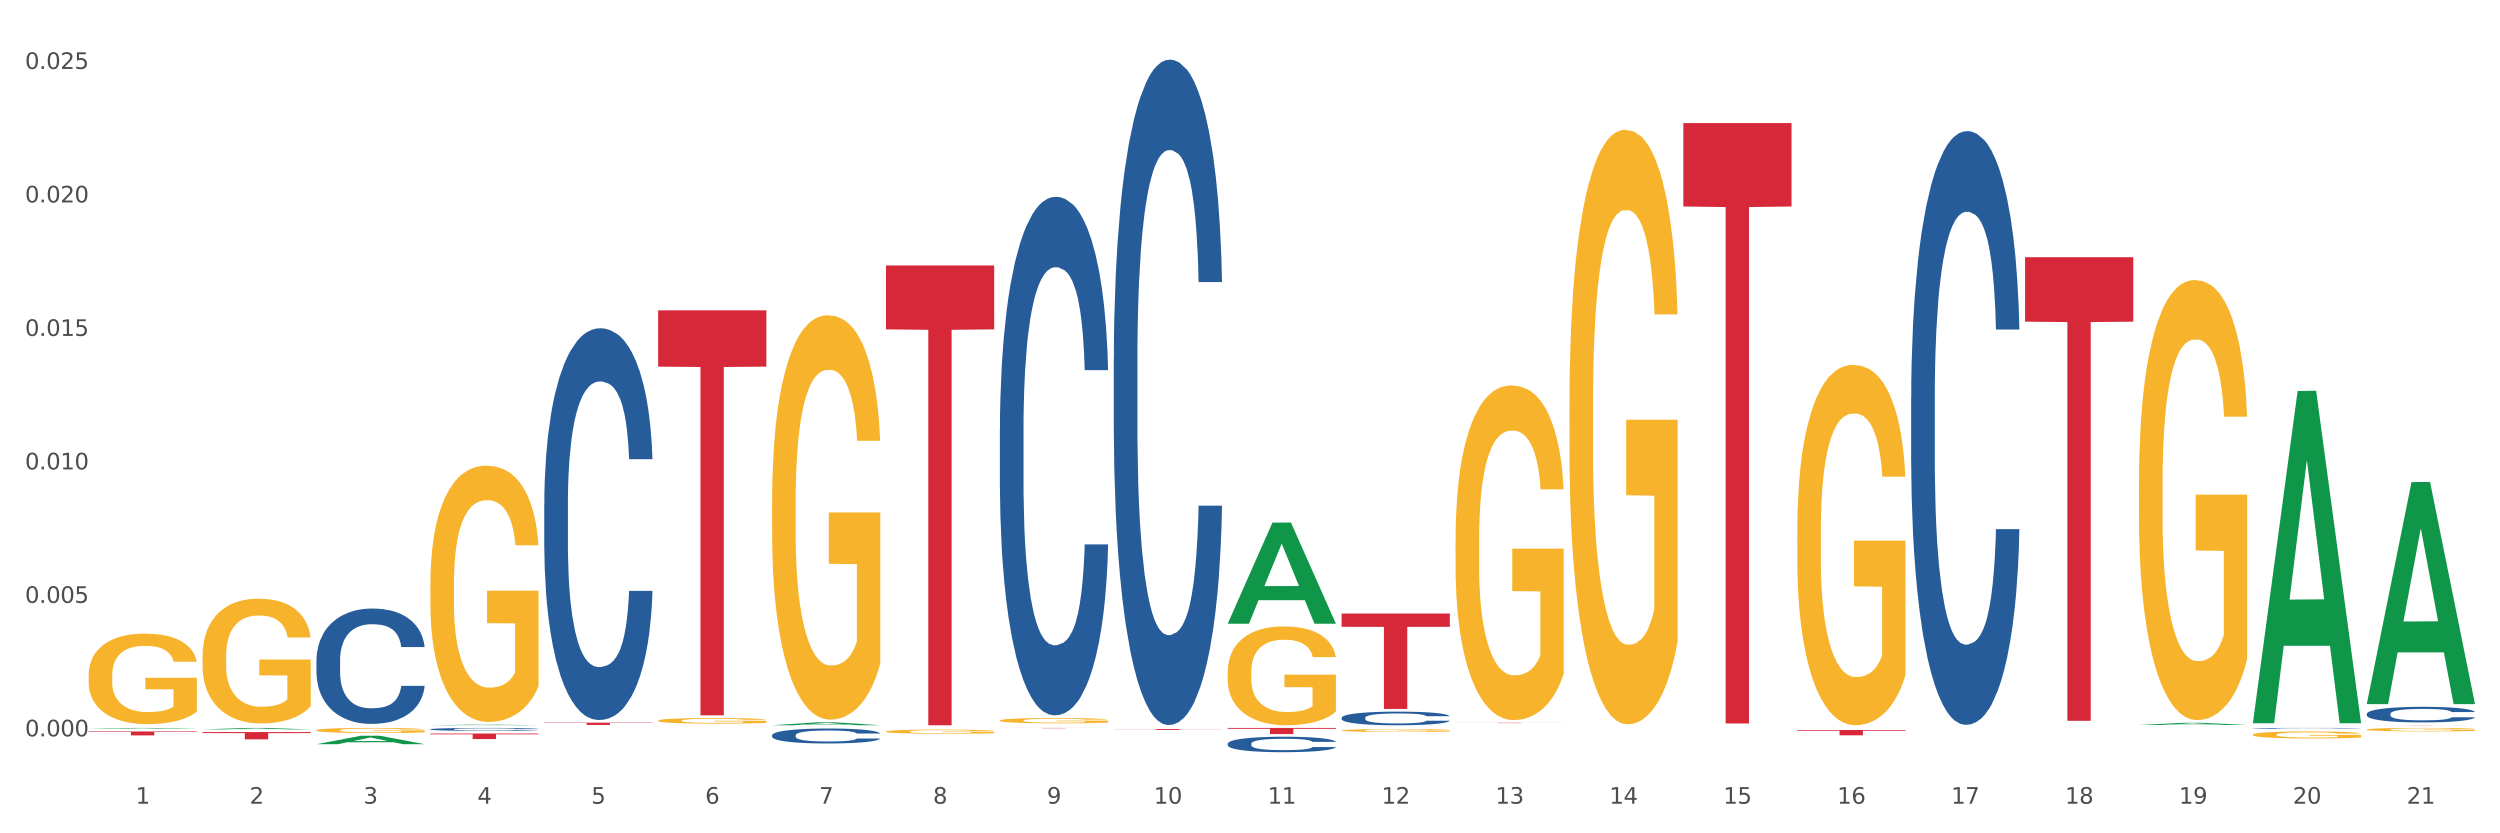 <?xml version="1.0" encoding="utf-8" standalone="no"?>
<!DOCTYPE svg PUBLIC "-//W3C//DTD SVG 1.1//EN"
  "http://www.w3.org/Graphics/SVG/1.1/DTD/svg11.dtd">
<svg xmlns:xlink="http://www.w3.org/1999/xlink" width="1080pt" height="360pt" viewBox="0 0 1080 360" xmlns="http://www.w3.org/2000/svg" version="1.1">
 <rect x="0" y="0" width="1080" height="360" fill="#333333" stroke="none"/>
 <defs>
  <style type="text/css">*{stroke-linejoin: round; stroke-linecap: butt}</style>
 </defs>
 <g id="figure_1">
  <g id="patch_1">
   <path d="M 0 360 
L 1080 360 
L 1080 0 
L 0 0 
z
" style="fill: #ffffff; stroke: #ffffff; stroke-linejoin: miter"/>
  </g>
  <g id="axes_1">
   <g id="matplotlib.axis_1">
    <g id="xtick_1">
     <g id="text_1">
      <!-- 1 -->
      <g style="fill: #4d4d4d" transform="translate(58.603 347.204) scale(0.096 -0.096)">
       <defs>
        <path id="DejaVuSans-31" d="M 794 531 
L 1825 531 
L 1825 4091 
L 703 3866 
L 703 4441 
L 1819 4666 
L 2450 4666 
L 2450 531 
L 3481 531 
L 3481 0 
L 794 0 
L 794 531 
z
" transform="scale(0.016)"/>
       </defs>
       <use xlink:href="#DejaVuSans-31"/>
      </g>
     </g>
    </g>
    <g id="xtick_2">
     <g id="text_2">
      <!-- 2 -->
      <g style="fill: #4d4d4d" transform="translate(107.811 347.204) scale(0.096 -0.096)">
       <defs>
        <path id="DejaVuSans-32" d="M 1228 531 
L 3431 531 
L 3431 0 
L 469 0 
L 469 531 
Q 828 903 1448 1529 
Q 2069 2156 2228 2338 
Q 2531 2678 2651 2914 
Q 2772 3150 2772 3378 
Q 2772 3750 2511 3984 
Q 2250 4219 1831 4219 
Q 1534 4219 1204 4116 
Q 875 4013 500 3803 
L 500 4441 
Q 881 4594 1212 4672 
Q 1544 4750 1819 4750 
Q 2544 4750 2975 4387 
Q 3406 4025 3406 3419 
Q 3406 3131 3298 2873 
Q 3191 2616 2906 2266 
Q 2828 2175 2409 1742 
Q 1991 1309 1228 531 
z
" transform="scale(0.016)"/>
       </defs>
       <use xlink:href="#DejaVuSans-32"/>
      </g>
     </g>
    </g>
    <g id="xtick_3">
     <g id="text_3">
      <!-- 3 -->
      <g style="fill: #4d4d4d" transform="translate(157.02 347.204) scale(0.096 -0.096)">
       <defs>
        <path id="DejaVuSans-33" d="M 2597 2516 
Q 3050 2419 3304 2112 
Q 3559 1806 3559 1356 
Q 3559 666 3084 287 
Q 2609 -91 1734 -91 
Q 1441 -91 1130 -33 
Q 819 25 488 141 
L 488 750 
Q 750 597 1062 519 
Q 1375 441 1716 441 
Q 2309 441 2620 675 
Q 2931 909 2931 1356 
Q 2931 1769 2642 2001 
Q 2353 2234 1838 2234 
L 1294 2234 
L 1294 2753 
L 1863 2753 
Q 2328 2753 2575 2939 
Q 2822 3125 2822 3475 
Q 2822 3834 2567 4026 
Q 2313 4219 1838 4219 
Q 1578 4219 1281 4162 
Q 984 4106 628 3988 
L 628 4550 
Q 988 4650 1302 4700 
Q 1616 4750 1894 4750 
Q 2613 4750 3031 4423 
Q 3450 4097 3450 3541 
Q 3450 3153 3228 2886 
Q 3006 2619 2597 2516 
z
" transform="scale(0.016)"/>
       </defs>
       <use xlink:href="#DejaVuSans-33"/>
      </g>
     </g>
    </g>
    <g id="xtick_4">
     <g id="text_4">
      <!-- 4 -->
      <g style="fill: #4d4d4d" transform="translate(206.228 347.204) scale(0.096 -0.096)">
       <defs>
        <path id="DejaVuSans-34" d="M 2419 4116 
L 825 1625 
L 2419 1625 
L 2419 4116 
z
M 2253 4666 
L 3047 4666 
L 3047 1625 
L 3713 1625 
L 3713 1100 
L 3047 1100 
L 3047 0 
L 2419 0 
L 2419 1100 
L 313 1100 
L 313 1709 
L 2253 4666 
z
" transform="scale(0.016)"/>
       </defs>
       <use xlink:href="#DejaVuSans-34"/>
      </g>
     </g>
    </g>
    <g id="xtick_5">
     <g id="text_5">
      <!-- 5 -->
      <g style="fill: #4d4d4d" transform="translate(255.437 347.204) scale(0.096 -0.096)">
       <defs>
        <path id="DejaVuSans-35" d="M 691 4666 
L 3169 4666 
L 3169 4134 
L 1269 4134 
L 1269 2991 
Q 1406 3038 1543 3061 
Q 1681 3084 1819 3084 
Q 2600 3084 3056 2656 
Q 3513 2228 3513 1497 
Q 3513 744 3044 326 
Q 2575 -91 1722 -91 
Q 1428 -91 1123 -41 
Q 819 9 494 109 
L 494 744 
Q 775 591 1075 516 
Q 1375 441 1709 441 
Q 2250 441 2565 725 
Q 2881 1009 2881 1497 
Q 2881 1984 2565 2268 
Q 2250 2553 1709 2553 
Q 1456 2553 1204 2497 
Q 953 2441 691 2322 
L 691 4666 
z
" transform="scale(0.016)"/>
       </defs>
       <use xlink:href="#DejaVuSans-35"/>
      </g>
     </g>
    </g>
    <g id="xtick_6">
     <g id="text_6">
      <!-- 6 -->
      <g style="fill: #4d4d4d" transform="translate(304.645 347.204) scale(0.096 -0.096)">
       <defs>
        <path id="DejaVuSans-36" d="M 2113 2584 
Q 1688 2584 1439 2293 
Q 1191 2003 1191 1497 
Q 1191 994 1439 701 
Q 1688 409 2113 409 
Q 2538 409 2786 701 
Q 3034 994 3034 1497 
Q 3034 2003 2786 2293 
Q 2538 2584 2113 2584 
z
M 3366 4563 
L 3366 3988 
Q 3128 4100 2886 4159 
Q 2644 4219 2406 4219 
Q 1781 4219 1451 3797 
Q 1122 3375 1075 2522 
Q 1259 2794 1537 2939 
Q 1816 3084 2150 3084 
Q 2853 3084 3261 2657 
Q 3669 2231 3669 1497 
Q 3669 778 3244 343 
Q 2819 -91 2113 -91 
Q 1303 -91 875 529 
Q 447 1150 447 2328 
Q 447 3434 972 4092 
Q 1497 4750 2381 4750 
Q 2619 4750 2861 4703 
Q 3103 4656 3366 4563 
z
" transform="scale(0.016)"/>
       </defs>
       <use xlink:href="#DejaVuSans-36"/>
      </g>
     </g>
    </g>
    <g id="xtick_7">
     <g id="text_7">
      <!-- 7 -->
      <g style="fill: #4d4d4d" transform="translate(353.854 347.204) scale(0.096 -0.096)">
       <defs>
        <path id="DejaVuSans-37" d="M 525 4666 
L 3525 4666 
L 3525 4397 
L 1831 0 
L 1172 0 
L 2766 4134 
L 525 4134 
L 525 4666 
z
" transform="scale(0.016)"/>
       </defs>
       <use xlink:href="#DejaVuSans-37"/>
      </g>
     </g>
    </g>
    <g id="xtick_8">
     <g id="text_8">
      <!-- 8 -->
      <g style="fill: #4d4d4d" transform="translate(403.062 347.204) scale(0.096 -0.096)">
       <defs>
        <path id="DejaVuSans-38" d="M 2034 2216 
Q 1584 2216 1326 1975 
Q 1069 1734 1069 1313 
Q 1069 891 1326 650 
Q 1584 409 2034 409 
Q 2484 409 2743 651 
Q 3003 894 3003 1313 
Q 3003 1734 2745 1975 
Q 2488 2216 2034 2216 
z
M 1403 2484 
Q 997 2584 770 2862 
Q 544 3141 544 3541 
Q 544 4100 942 4425 
Q 1341 4750 2034 4750 
Q 2731 4750 3128 4425 
Q 3525 4100 3525 3541 
Q 3525 3141 3298 2862 
Q 3072 2584 2669 2484 
Q 3125 2378 3379 2068 
Q 3634 1759 3634 1313 
Q 3634 634 3220 271 
Q 2806 -91 2034 -91 
Q 1263 -91 848 271 
Q 434 634 434 1313 
Q 434 1759 690 2068 
Q 947 2378 1403 2484 
z
M 1172 3481 
Q 1172 3119 1398 2916 
Q 1625 2713 2034 2713 
Q 2441 2713 2670 2916 
Q 2900 3119 2900 3481 
Q 2900 3844 2670 4047 
Q 2441 4250 2034 4250 
Q 1625 4250 1398 4047 
Q 1172 3844 1172 3481 
z
" transform="scale(0.016)"/>
       </defs>
       <use xlink:href="#DejaVuSans-38"/>
      </g>
     </g>
    </g>
    <g id="xtick_9">
     <g id="text_9">
      <!-- 9 -->
      <g style="fill: #4d4d4d" transform="translate(452.271 347.204) scale(0.096 -0.096)">
       <defs>
        <path id="DejaVuSans-39" d="M 703 97 
L 703 672 
Q 941 559 1184 500 
Q 1428 441 1663 441 
Q 2288 441 2617 861 
Q 2947 1281 2994 2138 
Q 2813 1869 2534 1725 
Q 2256 1581 1919 1581 
Q 1219 1581 811 2004 
Q 403 2428 403 3163 
Q 403 3881 828 4315 
Q 1253 4750 1959 4750 
Q 2769 4750 3195 4129 
Q 3622 3509 3622 2328 
Q 3622 1225 3098 567 
Q 2575 -91 1691 -91 
Q 1453 -91 1209 -44 
Q 966 3 703 97 
z
M 1959 2075 
Q 2384 2075 2632 2365 
Q 2881 2656 2881 3163 
Q 2881 3666 2632 3958 
Q 2384 4250 1959 4250 
Q 1534 4250 1286 3958 
Q 1038 3666 1038 3163 
Q 1038 2656 1286 2365 
Q 1534 2075 1959 2075 
z
" transform="scale(0.016)"/>
       </defs>
       <use xlink:href="#DejaVuSans-39"/>
      </g>
     </g>
    </g>
    <g id="xtick_10">
     <g id="text_10">
      <!-- 10 -->
      <g style="fill: #4d4d4d" transform="translate(498.425 347.204) scale(0.096 -0.096)">
       <defs>
        <path id="DejaVuSans-30" d="M 2034 4250 
Q 1547 4250 1301 3770 
Q 1056 3291 1056 2328 
Q 1056 1369 1301 889 
Q 1547 409 2034 409 
Q 2525 409 2770 889 
Q 3016 1369 3016 2328 
Q 3016 3291 2770 3770 
Q 2525 4250 2034 4250 
z
M 2034 4750 
Q 2819 4750 3233 4129 
Q 3647 3509 3647 2328 
Q 3647 1150 3233 529 
Q 2819 -91 2034 -91 
Q 1250 -91 836 529 
Q 422 1150 422 2328 
Q 422 3509 836 4129 
Q 1250 4750 2034 4750 
z
" transform="scale(0.016)"/>
       </defs>
       <use xlink:href="#DejaVuSans-31"/>
       <use xlink:href="#DejaVuSans-30" transform="translate(63.623 0)"/>
      </g>
     </g>
    </g>
    <g id="xtick_11">
     <g id="text_11">
      <!-- 11 -->
      <g style="fill: #4d4d4d" transform="translate(547.634 347.204) scale(0.096 -0.096)">
       <use xlink:href="#DejaVuSans-31"/>
       <use xlink:href="#DejaVuSans-31" transform="translate(63.623 0)"/>
      </g>
     </g>
    </g>
    <g id="xtick_12">
     <g id="text_12">
      <!-- 12 -->
      <g style="fill: #4d4d4d" transform="translate(596.842 347.204) scale(0.096 -0.096)">
       <use xlink:href="#DejaVuSans-31"/>
       <use xlink:href="#DejaVuSans-32" transform="translate(63.623 0)"/>
      </g>
     </g>
    </g>
    <g id="xtick_13">
     <g id="text_13">
      <!-- 13 -->
      <g style="fill: #4d4d4d" transform="translate(646.05 347.204) scale(0.096 -0.096)">
       <use xlink:href="#DejaVuSans-31"/>
       <use xlink:href="#DejaVuSans-33" transform="translate(63.623 0)"/>
      </g>
     </g>
    </g>
    <g id="xtick_14">
     <g id="text_14">
      <!-- 14 -->
      <g style="fill: #4d4d4d" transform="translate(695.259 347.204) scale(0.096 -0.096)">
       <use xlink:href="#DejaVuSans-31"/>
       <use xlink:href="#DejaVuSans-34" transform="translate(63.623 0)"/>
      </g>
     </g>
    </g>
    <g id="xtick_15">
     <g id="text_15">
      <!-- 15 -->
      <g style="fill: #4d4d4d" transform="translate(744.467 347.204) scale(0.096 -0.096)">
       <use xlink:href="#DejaVuSans-31"/>
       <use xlink:href="#DejaVuSans-35" transform="translate(63.623 0)"/>
      </g>
     </g>
    </g>
    <g id="xtick_16">
     <g id="text_16">
      <!-- 16 -->
      <g style="fill: #4d4d4d" transform="translate(793.676 347.204) scale(0.096 -0.096)">
       <use xlink:href="#DejaVuSans-31"/>
       <use xlink:href="#DejaVuSans-36" transform="translate(63.623 0)"/>
      </g>
     </g>
    </g>
    <g id="xtick_17">
     <g id="text_17">
      <!-- 17 -->
      <g style="fill: #4d4d4d" transform="translate(842.884 347.204) scale(0.096 -0.096)">
       <use xlink:href="#DejaVuSans-31"/>
       <use xlink:href="#DejaVuSans-37" transform="translate(63.623 0)"/>
      </g>
     </g>
    </g>
    <g id="xtick_18">
     <g id="text_18">
      <!-- 18 -->
      <g style="fill: #4d4d4d" transform="translate(892.093 347.204) scale(0.096 -0.096)">
       <use xlink:href="#DejaVuSans-31"/>
       <use xlink:href="#DejaVuSans-38" transform="translate(63.623 0)"/>
      </g>
     </g>
    </g>
    <g id="xtick_19">
     <g id="text_19">
      <!-- 19 -->
      <g style="fill: #4d4d4d" transform="translate(941.301 347.204) scale(0.096 -0.096)">
       <use xlink:href="#DejaVuSans-31"/>
       <use xlink:href="#DejaVuSans-39" transform="translate(63.623 0)"/>
      </g>
     </g>
    </g>
    <g id="xtick_20">
     <g id="text_20">
      <!-- 20 -->
      <g style="fill: #4d4d4d" transform="translate(990.51 347.204) scale(0.096 -0.096)">
       <use xlink:href="#DejaVuSans-32"/>
       <use xlink:href="#DejaVuSans-30" transform="translate(63.623 0)"/>
      </g>
     </g>
    </g>
    <g id="xtick_21">
     <g id="text_21">
      <!-- 21 -->
      <g style="fill: #4d4d4d" transform="translate(1039.718 347.204) scale(0.096 -0.096)">
       <use xlink:href="#DejaVuSans-32"/>
       <use xlink:href="#DejaVuSans-31" transform="translate(63.623 0)"/>
      </g>
     </g>
    </g>
    <g id="xtick_22"/>
    <g id="xtick_23"/>
    <g id="xtick_24"/>
    <g id="xtick_25"/>
    <g id="xtick_26"/>
    <g id="xtick_27"/>
    <g id="xtick_28"/>
    <g id="xtick_29"/>
    <g id="xtick_30"/>
    <g id="xtick_31"/>
    <g id="xtick_32"/>
    <g id="xtick_33"/>
    <g id="xtick_34"/>
    <g id="xtick_35"/>
    <g id="xtick_36"/>
    <g id="xtick_37"/>
    <g id="xtick_38"/>
    <g id="xtick_39"/>
    <g id="xtick_40"/>
    <g id="xtick_41"/>
   </g>
   <g id="matplotlib.axis_2">
    <g id="ytick_1">
     <g id="text_22">
      <!-- 0.000 -->
      <g style="fill: #4d4d4d" transform="translate(10.8 318.111) scale(0.096 -0.096)">
       <defs>
        <path id="DejaVuSans-2e" d="M 684 794 
L 1344 794 
L 1344 0 
L 684 0 
L 684 794 
z
" transform="scale(0.016)"/>
       </defs>
       <use xlink:href="#DejaVuSans-30"/>
       <use xlink:href="#DejaVuSans-2e" transform="translate(63.623 0)"/>
       <use xlink:href="#DejaVuSans-30" transform="translate(95.41 0)"/>
       <use xlink:href="#DejaVuSans-30" transform="translate(159.033 0)"/>
       <use xlink:href="#DejaVuSans-30" transform="translate(222.656 0)"/>
      </g>
     </g>
    </g>
    <g id="ytick_2">
     <g id="text_23">
      <!-- 0.005 -->
      <g style="fill: #4d4d4d" transform="translate(10.8 260.447) scale(0.096 -0.096)">
       <use xlink:href="#DejaVuSans-30"/>
       <use xlink:href="#DejaVuSans-2e" transform="translate(63.623 0)"/>
       <use xlink:href="#DejaVuSans-30" transform="translate(95.41 0)"/>
       <use xlink:href="#DejaVuSans-30" transform="translate(159.033 0)"/>
       <use xlink:href="#DejaVuSans-35" transform="translate(222.656 0)"/>
      </g>
     </g>
    </g>
    <g id="ytick_3">
     <g id="text_24">
      <!-- 0.010 -->
      <g style="fill: #4d4d4d" transform="translate(10.8 202.782) scale(0.096 -0.096)">
       <use xlink:href="#DejaVuSans-30"/>
       <use xlink:href="#DejaVuSans-2e" transform="translate(63.623 0)"/>
       <use xlink:href="#DejaVuSans-30" transform="translate(95.41 0)"/>
       <use xlink:href="#DejaVuSans-31" transform="translate(159.033 0)"/>
       <use xlink:href="#DejaVuSans-30" transform="translate(222.656 0)"/>
      </g>
     </g>
    </g>
    <g id="ytick_4">
     <g id="text_25">
      <!-- 0.015 -->
      <g style="fill: #4d4d4d" transform="translate(10.8 145.117) scale(0.096 -0.096)">
       <use xlink:href="#DejaVuSans-30"/>
       <use xlink:href="#DejaVuSans-2e" transform="translate(63.623 0)"/>
       <use xlink:href="#DejaVuSans-30" transform="translate(95.41 0)"/>
       <use xlink:href="#DejaVuSans-31" transform="translate(159.033 0)"/>
       <use xlink:href="#DejaVuSans-35" transform="translate(222.656 0)"/>
      </g>
     </g>
    </g>
    <g id="ytick_5">
     <g id="text_26">
      <!-- 0.020 -->
      <g style="fill: #4d4d4d" transform="translate(10.8 87.453) scale(0.096 -0.096)">
       <use xlink:href="#DejaVuSans-30"/>
       <use xlink:href="#DejaVuSans-2e" transform="translate(63.623 0)"/>
       <use xlink:href="#DejaVuSans-30" transform="translate(95.41 0)"/>
       <use xlink:href="#DejaVuSans-32" transform="translate(159.033 0)"/>
       <use xlink:href="#DejaVuSans-30" transform="translate(222.656 0)"/>
      </g>
     </g>
    </g>
    <g id="ytick_6">
     <g id="text_27">
      <!-- 0.025 -->
      <g style="fill: #4d4d4d" transform="translate(10.8 29.788) scale(0.096 -0.096)">
       <use xlink:href="#DejaVuSans-30"/>
       <use xlink:href="#DejaVuSans-2e" transform="translate(63.623 0)"/>
       <use xlink:href="#DejaVuSans-30" transform="translate(95.41 0)"/>
       <use xlink:href="#DejaVuSans-32" transform="translate(159.033 0)"/>
       <use xlink:href="#DejaVuSans-35" transform="translate(222.656 0)"/>
      </g>
     </g>
    </g>
    <g id="ytick_7"/>
    <g id="ytick_8"/>
    <g id="ytick_9"/>
    <g id="ytick_10"/>
    <g id="ytick_11"/>
   </g>
   <g id="PolyCollection_1">
    <path d="M 38.283 314.828 
L 38.331 314.828 
L 57.609 314.464 
L 65.609 314.464 
L 85.031 314.829 
L 75.778 314.829 
L 71.585 314.744 
L 51.681 314.744 
L 51.536 314.745 
L 47.488 314.829 
L 38.283 314.829 
L 38.283 314.828 
L 54.187 314.693 
L 69.079 314.693 
L 61.705 314.542 
L 61.609 314.541 
L 61.512 314.542 
L 54.139 314.693 
L 54.187 314.693 
L 38.283 314.828 
z
" clip-path="url(#p098fb8b9d3)" style="fill: #109648"/>
    <path d="M 530.367 314.464 
L 577.116 314.464 
L 577.116 314.831 
L 558.726 314.833 
L 558.726 317.103 
L 548.646 317.103 
L 548.646 314.833 
L 530.367 314.831 
L 530.367 314.466 
L 530.367 314.464 
z
" clip-path="url(#p098fb8b9d3)" style="fill: #d62839"/>
    <path d="M 579.576 265.056 
L 626.324 265.056 
L 626.324 270.784 
L 607.935 270.822 
L 607.935 306.271 
L 597.854 306.271 
L 597.854 270.822 
L 579.576 270.784 
L 579.576 265.095 
L 579.576 265.056 
z
" clip-path="url(#p098fb8b9d3)" style="fill: #d62839"/>
    <path d="M 628.784 312.24 
L 675.532 312.24 
L 675.532 312.261 
L 657.143 312.261 
L 657.143 312.389 
L 647.063 312.389 
L 647.063 312.261 
L 628.784 312.261 
L 628.784 312.24 
L 628.784 312.24 
z
" clip-path="url(#p098fb8b9d3)" style="fill: #d62839"/>
    <path d="M 727.201 53.164 
L 773.949 53.164 
L 773.949 89.207 
L 755.56 89.451 
L 755.56 312.533 
L 745.48 312.533 
L 745.48 89.451 
L 727.201 89.207 
L 727.201 53.407 
L 727.201 53.164 
z
" clip-path="url(#p098fb8b9d3)" style="fill: #d62839"/>
    <path d="M 776.41 315.366 
L 823.158 315.366 
L 823.158 315.683 
L 804.769 315.686 
L 804.769 317.65 
L 794.688 317.65 
L 794.688 315.686 
L 776.41 315.683 
L 776.41 315.368 
L 776.41 315.366 
z
" clip-path="url(#p098fb8b9d3)" style="fill: #d62839"/>
    <path d="M 874.827 111.124 
L 921.575 111.124 
L 921.575 138.955 
L 903.186 139.144 
L 903.186 311.396 
L 893.105 311.396 
L 893.105 139.144 
L 874.827 138.955 
L 874.827 111.312 
L 874.827 111.124 
z
" clip-path="url(#p098fb8b9d3)" style="fill: #d62839"/>
    <path d="M 1022.452 313.245 
L 1069.2 313.245 
L 1069.2 313.254 
L 1050.811 313.254 
L 1050.811 313.309 
L 1040.73 313.309 
L 1040.73 313.254 
L 1022.452 313.254 
L 1022.452 313.245 
L 1022.452 313.245 
z
" clip-path="url(#p098fb8b9d3)" style="fill: #d62839"/>
    <path d="M 87.491 283.545 
L 87.547 283.495 
L 87.547 281.724 
L 87.657 280.198 
L 88.209 276.507 
L 89.037 273.456 
L 89.644 271.831 
L 90.251 270.503 
L 90.969 269.174 
L 91.852 267.796 
L 93.452 265.778 
L 94.446 264.744 
L 95.66 263.662 
L 97.868 262.087 
L 99.468 261.201 
L 101.124 260.463 
L 103.828 259.577 
L 105.595 259.183 
L 107.471 258.888 
L 109.734 258.691 
L 111.445 258.642 
L 115.198 258.789 
L 118.399 259.232 
L 119.945 259.577 
L 121.932 260.167 
L 122.98 260.561 
L 124.691 261.349 
L 126.457 262.382 
L 127.672 263.268 
L 129.493 264.941 
L 130.873 266.615 
L 132.142 268.682 
L 132.804 270.109 
L 133.301 271.438 
L 133.743 272.963 
L 134.184 275.375 
L 124.25 275.375 
L 123.863 273.652 
L 123.256 272.028 
L 122.373 270.453 
L 121.6 269.469 
L 120.276 268.239 
L 119.062 267.451 
L 117.792 266.861 
L 116.247 266.369 
L 115.032 266.122 
L 113.322 265.926 
L 109.955 265.975 
L 107.692 266.369 
L 106.147 266.861 
L 105.153 267.304 
L 104.27 267.796 
L 103.276 268.485 
L 102.117 269.518 
L 101.29 270.453 
L 100.462 271.635 
L 99.799 272.816 
L 99.192 274.194 
L 98.696 275.67 
L 98.309 277.196 
L 97.978 279.066 
L 97.702 282.167 
L 97.702 288.909 
L 97.812 290.435 
L 98.088 292.453 
L 98.42 293.978 
L 98.971 295.799 
L 99.468 297.03 
L 100.406 298.801 
L 101.455 300.278 
L 102.283 301.213 
L 103.111 302 
L 104.546 303.083 
L 106.147 303.969 
L 107.526 304.51 
L 109.403 305.003 
L 110.672 305.199 
L 111.776 305.298 
L 114.481 305.298 
L 116.412 305.15 
L 118.565 304.806 
L 120.221 304.363 
L 121.6 303.821 
L 123.146 302.935 
L 124.139 302.099 
L 124.139 291.813 
L 111.997 291.764 
L 111.997 284.923 
L 134.239 284.923 
L 134.239 305.003 
L 133.301 306.036 
L 132.253 306.971 
L 131.149 307.808 
L 129.493 308.841 
L 127.506 309.826 
L 125.74 310.515 
L 123.863 311.105 
L 121.656 311.647 
L 118.786 312.139 
L 117.019 312.336 
L 114.812 312.483 
L 112.218 312.532 
L 109.955 312.434 
L 107.747 312.188 
L 105.429 311.745 
L 103.166 311.105 
L 101.455 310.465 
L 99.744 309.678 
L 97.923 308.644 
L 96.488 307.66 
L 95.384 306.774 
L 94.17 305.642 
L 92.845 304.166 
L 91.852 302.837 
L 90.969 301.459 
L 90.03 299.687 
L 89.368 298.162 
L 88.706 296.242 
L 88.319 294.815 
L 87.878 292.6 
L 87.547 289.5 
L 87.491 283.545 
z
" clip-path="url(#p098fb8b9d3)" style="fill: #f7b32b"/>
    <path d="M 1022.452 308.376 
L 1022.507 308.37 
L 1022.507 308.197 
L 1022.673 307.963 
L 1023.281 307.532 
L 1024.054 307.205 
L 1025.381 306.824 
L 1026.099 306.663 
L 1027.038 306.485 
L 1028.972 306.195 
L 1031.183 305.949 
L 1032.73 305.813 
L 1033.89 305.727 
L 1036.487 305.573 
L 1037.979 305.506 
L 1039.527 305.45 
L 1040.853 305.413 
L 1043.063 305.37 
L 1044.831 305.352 
L 1046.876 305.345 
L 1048.589 305.352 
L 1050.854 305.376 
L 1054.17 305.45 
L 1055.441 305.493 
L 1057.154 305.567 
L 1058.922 305.666 
L 1060.359 305.764 
L 1062.016 305.906 
L 1063.729 306.091 
L 1065.387 306.325 
L 1066.548 306.54 
L 1067.487 306.768 
L 1068.316 307.045 
L 1068.924 307.347 
L 1069.2 307.6 
L 1059.088 307.6 
L 1058.812 307.372 
L 1058.259 307.125 
L 1057.706 306.959 
L 1057.099 306.824 
L 1056.159 306.67 
L 1055.33 306.571 
L 1053.949 306.454 
L 1052.678 306.38 
L 1051.628 306.337 
L 1050.357 306.3 
L 1047.649 306.263 
L 1045.715 306.263 
L 1044.5 306.275 
L 1043.008 306.306 
L 1041.737 306.349 
L 1040.245 306.423 
L 1039.085 306.503 
L 1037.924 306.608 
L 1037.261 306.682 
L 1036.266 306.817 
L 1035.603 306.928 
L 1034.719 307.119 
L 1034.222 307.255 
L 1033.338 307.606 
L 1032.951 307.865 
L 1032.785 308.043 
L 1032.675 308.24 
L 1032.675 309.201 
L 1033.006 309.632 
L 1033.282 309.817 
L 1033.725 310.026 
L 1034.553 310.297 
L 1035.769 310.562 
L 1037.04 310.753 
L 1038.09 310.87 
L 1039.085 310.957 
L 1040.079 311.024 
L 1041.295 311.086 
L 1042.289 311.123 
L 1043.781 311.16 
L 1045.55 311.178 
L 1046.931 311.178 
L 1049.749 311.147 
L 1051.02 311.117 
L 1052.236 311.074 
L 1053.562 311.006 
L 1054.612 310.932 
L 1055.22 310.876 
L 1056.214 310.759 
L 1056.988 310.636 
L 1057.651 310.495 
L 1058.093 310.371 
L 1058.591 310.187 
L 1058.977 309.977 
L 1059.088 309.866 
L 1069.2 309.866 
L 1068.979 310.088 
L 1068.592 310.304 
L 1067.819 310.593 
L 1067.211 310.759 
L 1066.271 310.963 
L 1065.277 311.135 
L 1063.895 311.326 
L 1062.624 311.468 
L 1061.298 311.591 
L 1059.861 311.702 
L 1057.264 311.856 
L 1056.325 311.899 
L 1054.336 311.973 
L 1052.788 312.016 
L 1050.523 312.059 
L 1048.202 312.084 
L 1045.771 312.09 
L 1043.616 312.078 
L 1041.24 312.041 
L 1039.748 312.004 
L 1038.09 311.948 
L 1036.156 311.862 
L 1034.332 311.757 
L 1032.619 311.634 
L 1031.017 311.492 
L 1029.525 311.332 
L 1027.591 311.067 
L 1026.154 310.809 
L 1025.104 310.568 
L 1024.386 310.365 
L 1023.668 310.107 
L 1023.281 309.928 
L 1022.673 309.497 
L 1022.452 309.096 
L 1022.452 308.376 
z
" clip-path="url(#p098fb8b9d3)" style="fill: #255c99"/>
    <path d="M 973.244 314.624 
L 973.299 314.624 
L 973.299 314.615 
L 973.465 314.602 
L 974.072 314.579 
L 974.846 314.562 
L 976.172 314.542 
L 976.891 314.534 
L 977.83 314.524 
L 979.764 314.509 
L 981.974 314.496 
L 983.521 314.489 
L 984.682 314.484 
L 987.279 314.476 
L 988.771 314.472 
L 990.318 314.469 
L 991.644 314.467 
L 993.855 314.465 
L 995.623 314.464 
L 997.667 314.464 
L 999.38 314.464 
L 1001.646 314.465 
L 1004.961 314.469 
L 1006.232 314.472 
L 1007.945 314.476 
L 1009.714 314.481 
L 1011.15 314.486 
L 1012.808 314.493 
L 1014.521 314.503 
L 1016.179 314.516 
L 1017.339 314.527 
L 1018.279 314.539 
L 1019.107 314.554 
L 1019.715 314.57 
L 1019.992 314.583 
L 1009.879 314.583 
L 1009.603 314.571 
L 1009.051 314.558 
L 1008.498 314.549 
L 1007.89 314.542 
L 1006.951 314.534 
L 1006.122 314.529 
L 1004.74 314.522 
L 1003.469 314.519 
L 1002.42 314.516 
L 1001.149 314.514 
L 998.441 314.512 
L 996.507 314.512 
L 995.291 314.513 
L 993.799 314.515 
L 992.528 314.517 
L 991.037 314.521 
L 989.876 314.525 
L 988.716 314.531 
L 988.053 314.535 
L 987.058 314.542 
L 986.395 314.548 
L 985.511 314.558 
L 985.013 314.565 
L 984.129 314.583 
L 983.742 314.597 
L 983.577 314.607 
L 983.466 314.617 
L 983.466 314.668 
L 983.798 314.691 
L 984.074 314.7 
L 984.516 314.711 
L 985.345 314.726 
L 986.561 314.74 
L 987.832 314.75 
L 988.881 314.756 
L 989.876 314.761 
L 990.871 314.764 
L 992.086 314.768 
L 993.081 314.769 
L 994.573 314.771 
L 996.341 314.772 
L 997.723 314.772 
L 1000.541 314.771 
L 1001.812 314.769 
L 1003.027 314.767 
L 1004.354 314.763 
L 1005.404 314.759 
L 1006.011 314.756 
L 1007.006 314.75 
L 1007.78 314.744 
L 1008.443 314.736 
L 1008.885 314.73 
L 1009.382 314.72 
L 1009.769 314.709 
L 1009.879 314.703 
L 1019.992 314.703 
L 1019.771 314.715 
L 1019.384 314.726 
L 1018.61 314.741 
L 1018.002 314.75 
L 1017.063 314.761 
L 1016.068 314.77 
L 1014.687 314.78 
L 1013.416 314.788 
L 1012.09 314.794 
L 1010.653 314.8 
L 1008.056 314.808 
L 1007.117 314.811 
L 1005.127 314.814 
L 1003.58 314.817 
L 1001.314 314.819 
L 998.994 314.82 
L 996.562 314.821 
L 994.407 314.82 
L 992.031 314.818 
L 990.539 314.816 
L 988.881 314.813 
L 986.947 314.809 
L 985.124 314.803 
L 983.411 314.797 
L 981.808 314.789 
L 980.317 314.781 
L 978.382 314.767 
L 976.946 314.753 
L 975.896 314.74 
L 975.178 314.729 
L 974.459 314.716 
L 974.072 314.706 
L 973.465 314.683 
L 973.244 314.662 
L 973.244 314.624 
z
" clip-path="url(#p098fb8b9d3)" style="fill: #255c99"/>
    <path d="M 825.618 171.887 
L 825.673 171.652 
L 825.673 165.093 
L 825.839 156.191 
L 826.447 139.794 
L 827.221 127.378 
L 828.547 112.854 
L 829.265 106.763 
L 830.205 99.97 
L 832.139 88.96 
L 834.349 79.59 
L 835.896 74.436 
L 837.057 71.156 
L 839.654 65.3 
L 841.146 62.723 
L 842.693 60.615 
L 844.019 59.209 
L 846.229 57.569 
L 847.998 56.867 
L 850.042 56.632 
L 851.755 56.867 
L 854.021 57.804 
L 857.336 60.615 
L 858.607 62.255 
L 860.32 65.066 
L 862.088 68.814 
L 863.525 72.562 
L 865.183 77.95 
L 866.896 84.977 
L 868.553 93.879 
L 869.714 102.078 
L 870.653 110.746 
L 871.482 121.287 
L 872.09 132.766 
L 872.366 142.37 
L 862.254 142.37 
L 861.978 133.703 
L 861.425 124.333 
L 860.873 118.008 
L 860.265 112.854 
L 859.325 106.998 
L 858.497 103.249 
L 857.115 98.799 
L 855.844 95.988 
L 854.794 94.348 
L 853.523 92.942 
L 850.816 91.537 
L 848.882 91.537 
L 847.666 92.005 
L 846.174 93.176 
L 844.903 94.816 
L 843.411 97.627 
L 842.251 100.673 
L 841.09 104.655 
L 840.427 107.466 
L 839.433 112.62 
L 838.77 116.836 
L 837.885 124.098 
L 837.388 129.252 
L 836.504 142.605 
L 836.117 152.443 
L 835.951 159.237 
L 835.841 166.733 
L 835.841 203.277 
L 836.172 219.675 
L 836.449 226.703 
L 836.891 234.668 
L 837.72 244.975 
L 838.935 255.048 
L 840.206 262.31 
L 841.256 266.761 
L 842.251 270.04 
L 843.245 272.617 
L 844.461 274.96 
L 845.456 276.365 
L 846.948 277.771 
L 848.716 278.474 
L 850.097 278.474 
L 852.915 277.302 
L 854.186 276.131 
L 855.402 274.491 
L 856.728 271.914 
L 857.778 269.103 
L 858.386 266.995 
L 859.381 262.544 
L 860.154 257.859 
L 860.817 252.471 
L 861.259 247.786 
L 861.757 240.758 
L 862.144 232.793 
L 862.254 228.577 
L 872.366 228.577 
L 872.145 237.01 
L 871.758 245.209 
L 870.985 256.219 
L 870.377 262.544 
L 869.438 270.275 
L 868.443 276.834 
L 867.061 284.096 
L 865.791 289.484 
L 864.464 294.169 
L 863.028 298.385 
L 860.431 304.242 
L 859.491 305.882 
L 857.502 308.693 
L 855.955 310.332 
L 853.689 311.972 
L 851.368 312.909 
L 848.937 313.144 
L 846.782 312.675 
L 844.406 311.269 
L 842.914 309.864 
L 841.256 307.756 
L 839.322 304.476 
L 837.499 300.494 
L 835.786 295.809 
L 834.183 290.421 
L 832.691 284.33 
L 830.757 274.257 
L 829.32 264.418 
L 828.271 255.282 
L 827.552 247.552 
L 826.834 237.713 
L 826.447 230.919 
L 825.839 214.521 
L 825.618 199.295 
L 825.618 171.887 
z
" clip-path="url(#p098fb8b9d3)" style="fill: #255c99"/>
    <path d="M 579.576 310.069 
L 579.631 310.064 
L 579.631 309.913 
L 579.797 309.709 
L 580.405 309.333 
L 581.178 309.048 
L 582.505 308.715 
L 583.223 308.576 
L 584.162 308.42 
L 586.096 308.167 
L 588.307 307.952 
L 589.854 307.834 
L 591.014 307.759 
L 593.611 307.625 
L 595.103 307.565 
L 596.651 307.517 
L 597.977 307.485 
L 600.187 307.447 
L 601.955 307.431 
L 604 307.426 
L 605.713 307.431 
L 607.978 307.453 
L 611.294 307.517 
L 612.565 307.555 
L 614.278 307.619 
L 616.046 307.705 
L 617.483 307.791 
L 619.14 307.915 
L 620.853 308.076 
L 622.511 308.28 
L 623.672 308.468 
L 624.611 308.667 
L 625.44 308.909 
L 626.048 309.172 
L 626.324 309.392 
L 616.212 309.392 
L 615.936 309.193 
L 615.383 308.978 
L 614.83 308.833 
L 614.223 308.715 
L 613.283 308.581 
L 612.454 308.495 
L 611.073 308.393 
L 609.802 308.328 
L 608.752 308.291 
L 607.481 308.259 
L 604.773 308.226 
L 602.839 308.226 
L 601.624 308.237 
L 600.132 308.264 
L 598.861 308.302 
L 597.369 308.366 
L 596.209 308.436 
L 595.048 308.527 
L 594.385 308.592 
L 593.39 308.71 
L 592.727 308.807 
L 591.843 308.973 
L 591.346 309.091 
L 590.462 309.398 
L 590.075 309.623 
L 589.909 309.779 
L 589.799 309.951 
L 589.799 310.789 
L 590.13 311.165 
L 590.406 311.326 
L 590.849 311.509 
L 591.677 311.746 
L 592.893 311.977 
L 594.164 312.143 
L 595.214 312.245 
L 596.209 312.32 
L 597.203 312.379 
L 598.419 312.433 
L 599.413 312.465 
L 600.905 312.498 
L 602.674 312.514 
L 604.055 312.514 
L 606.873 312.487 
L 608.144 312.46 
L 609.36 312.422 
L 610.686 312.363 
L 611.736 312.299 
L 612.344 312.251 
L 613.338 312.148 
L 614.112 312.041 
L 614.775 311.917 
L 615.217 311.81 
L 615.714 311.649 
L 616.101 311.466 
L 616.212 311.369 
L 626.324 311.369 
L 626.103 311.563 
L 625.716 311.751 
L 624.943 312.003 
L 624.335 312.148 
L 623.395 312.326 
L 622.401 312.476 
L 621.019 312.643 
L 619.748 312.766 
L 618.422 312.874 
L 616.985 312.971 
L 614.388 313.105 
L 613.449 313.142 
L 611.46 313.207 
L 609.912 313.245 
L 607.647 313.282 
L 605.326 313.304 
L 602.895 313.309 
L 600.74 313.298 
L 598.364 313.266 
L 596.872 313.234 
L 595.214 313.185 
L 593.28 313.11 
L 591.456 313.019 
L 589.743 312.911 
L 588.141 312.788 
L 586.649 312.648 
L 584.715 312.417 
L 583.278 312.191 
L 582.228 311.982 
L 581.51 311.805 
L 580.792 311.579 
L 580.405 311.423 
L 579.797 311.047 
L 579.576 310.698 
L 579.576 310.069 
z
" clip-path="url(#p098fb8b9d3)" style="fill: #255c99"/>
    <path d="M 530.367 321.264 
L 530.423 321.258 
L 530.423 321.087 
L 530.589 320.855 
L 531.196 320.427 
L 531.97 320.103 
L 533.296 319.724 
L 534.014 319.565 
L 534.954 319.388 
L 536.888 319.101 
L 539.098 318.857 
L 540.645 318.722 
L 541.806 318.637 
L 544.403 318.484 
L 545.895 318.417 
L 547.442 318.362 
L 548.768 318.325 
L 550.979 318.282 
L 552.747 318.264 
L 554.791 318.258 
L 556.504 318.264 
L 558.77 318.288 
L 562.085 318.362 
L 563.356 318.404 
L 565.069 318.478 
L 566.838 318.575 
L 568.274 318.673 
L 569.932 318.814 
L 571.645 318.997 
L 573.303 319.229 
L 574.463 319.443 
L 575.403 319.669 
L 576.231 319.944 
L 576.839 320.244 
L 577.116 320.494 
L 567.003 320.494 
L 566.727 320.268 
L 566.174 320.024 
L 565.622 319.859 
L 565.014 319.724 
L 564.075 319.572 
L 563.246 319.474 
L 561.864 319.358 
L 560.593 319.284 
L 559.544 319.242 
L 558.273 319.205 
L 555.565 319.168 
L 553.631 319.168 
L 552.415 319.18 
L 550.923 319.211 
L 549.652 319.254 
L 548.16 319.327 
L 547 319.407 
L 545.84 319.51 
L 545.177 319.584 
L 544.182 319.718 
L 543.519 319.828 
L 542.635 320.018 
L 542.137 320.152 
L 541.253 320.5 
L 540.866 320.757 
L 540.701 320.934 
L 540.59 321.13 
L 540.59 322.083 
L 540.922 322.511 
L 541.198 322.694 
L 541.64 322.902 
L 542.469 323.171 
L 543.685 323.434 
L 544.956 323.623 
L 546.005 323.739 
L 547 323.825 
L 547.995 323.892 
L 549.21 323.953 
L 550.205 323.99 
L 551.697 324.027 
L 553.465 324.045 
L 554.847 324.045 
L 557.665 324.014 
L 558.936 323.984 
L 560.151 323.941 
L 561.478 323.874 
L 562.527 323.801 
L 563.135 323.746 
L 564.13 323.629 
L 564.904 323.507 
L 565.567 323.367 
L 566.009 323.244 
L 566.506 323.061 
L 566.893 322.853 
L 567.003 322.743 
L 577.116 322.743 
L 576.894 322.963 
L 576.508 323.177 
L 575.734 323.464 
L 575.126 323.629 
L 574.187 323.831 
L 573.192 324.002 
L 571.811 324.192 
L 570.54 324.332 
L 569.214 324.454 
L 567.777 324.564 
L 565.18 324.717 
L 564.24 324.76 
L 562.251 324.833 
L 560.704 324.876 
L 558.438 324.919 
L 556.118 324.943 
L 553.686 324.95 
L 551.531 324.937 
L 549.155 324.901 
L 547.663 324.864 
L 546.005 324.809 
L 544.071 324.723 
L 542.248 324.619 
L 540.535 324.497 
L 538.932 324.357 
L 537.44 324.198 
L 535.506 323.935 
L 534.07 323.678 
L 533.02 323.44 
L 532.302 323.238 
L 531.583 322.982 
L 531.196 322.804 
L 530.589 322.377 
L 530.367 321.979 
L 530.367 321.264 
z
" clip-path="url(#p098fb8b9d3)" style="fill: #255c99"/>
    <path d="M 481.159 154.926 
L 481.214 154.663 
L 481.214 147.312 
L 481.38 137.336 
L 481.988 118.959 
L 482.762 105.045 
L 484.088 88.767 
L 484.806 81.942 
L 485.745 74.328 
L 487.679 61.989 
L 489.89 51.488 
L 491.437 45.712 
L 492.597 42.037 
L 495.194 35.473 
L 496.686 32.585 
L 498.234 30.223 
L 499.56 28.647 
L 501.77 26.81 
L 503.538 26.022 
L 505.583 25.759 
L 507.296 26.022 
L 509.562 27.072 
L 512.877 30.223 
L 514.148 32.06 
L 515.861 35.211 
L 517.629 39.411 
L 519.066 43.612 
L 520.724 49.65 
L 522.437 57.526 
L 524.094 67.502 
L 525.255 76.691 
L 526.194 86.405 
L 527.023 98.219 
L 527.631 111.083 
L 527.907 121.847 
L 517.795 121.847 
L 517.519 112.133 
L 516.966 101.632 
L 516.413 94.543 
L 515.806 88.767 
L 514.866 82.204 
L 514.037 78.004 
L 512.656 73.015 
L 511.385 69.865 
L 510.335 68.027 
L 509.064 66.452 
L 506.357 64.877 
L 504.423 64.877 
L 503.207 65.402 
L 501.715 66.715 
L 500.444 68.552 
L 498.952 71.703 
L 497.792 75.116 
L 496.631 79.579 
L 495.968 82.729 
L 494.973 88.505 
L 494.31 93.231 
L 493.426 101.369 
L 492.929 107.145 
L 492.045 122.109 
L 491.658 133.136 
L 491.492 140.749 
L 491.382 149.15 
L 491.382 190.105 
L 491.713 208.483 
L 491.99 216.359 
L 492.432 225.285 
L 493.26 236.836 
L 494.476 248.125 
L 495.747 256.264 
L 496.797 261.252 
L 497.792 264.927 
L 498.786 267.815 
L 500.002 270.441 
L 500.997 272.016 
L 502.489 273.591 
L 504.257 274.379 
L 505.638 274.379 
L 508.456 273.066 
L 509.727 271.753 
L 510.943 269.915 
L 512.269 267.028 
L 513.319 263.877 
L 513.927 261.514 
L 514.922 256.526 
L 515.695 251.276 
L 516.358 245.237 
L 516.8 239.987 
L 517.298 232.111 
L 517.684 223.185 
L 517.795 218.459 
L 527.907 218.459 
L 527.686 227.91 
L 527.299 237.099 
L 526.526 249.438 
L 525.918 256.526 
L 524.978 265.19 
L 523.984 272.541 
L 522.602 280.679 
L 521.331 286.718 
L 520.005 291.968 
L 518.569 296.694 
L 515.971 303.257 
L 515.032 305.095 
L 513.043 308.245 
L 511.496 310.083 
L 509.23 311.921 
L 506.909 312.971 
L 504.478 313.233 
L 502.323 312.708 
L 499.947 311.133 
L 498.455 309.558 
L 496.797 307.195 
L 494.863 303.52 
L 493.039 299.057 
L 491.326 293.806 
L 489.724 287.768 
L 488.232 280.942 
L 486.298 269.653 
L 484.861 258.627 
L 483.811 248.388 
L 483.093 239.724 
L 482.375 228.698 
L 481.988 221.084 
L 481.38 202.707 
L 481.159 185.642 
L 481.159 154.926 
z
" clip-path="url(#p098fb8b9d3)" style="fill: #255c99"/>
    <path d="M 431.951 185.671 
L 432.006 185.467 
L 432.006 179.738 
L 432.172 171.964 
L 432.779 157.642 
L 433.553 146.799 
L 434.879 134.114 
L 435.598 128.795 
L 436.537 122.862 
L 438.471 113.246 
L 440.681 105.063 
L 442.229 100.562 
L 443.389 97.697 
L 445.986 92.583 
L 447.478 90.332 
L 449.025 88.491 
L 450.351 87.263 
L 452.562 85.831 
L 454.33 85.217 
L 456.374 85.013 
L 458.087 85.217 
L 460.353 86.036 
L 463.669 88.491 
L 464.939 89.923 
L 466.652 92.378 
L 468.421 95.652 
L 469.857 98.925 
L 471.515 103.631 
L 473.228 109.768 
L 474.886 117.543 
L 476.046 124.703 
L 476.986 132.273 
L 477.814 141.48 
L 478.422 151.505 
L 478.699 159.893 
L 468.586 159.893 
L 468.31 152.323 
L 467.758 144.139 
L 467.205 138.615 
L 466.597 134.114 
L 465.658 129 
L 464.829 125.726 
L 463.447 121.839 
L 462.177 119.384 
L 461.127 117.952 
L 459.856 116.724 
L 457.148 115.497 
L 455.214 115.497 
L 453.998 115.906 
L 452.506 116.929 
L 451.236 118.361 
L 449.744 120.816 
L 448.583 123.476 
L 447.423 126.954 
L 446.76 129.409 
L 445.765 133.91 
L 445.102 137.593 
L 444.218 143.935 
L 443.72 148.436 
L 442.836 160.097 
L 442.45 168.69 
L 442.284 174.623 
L 442.173 181.17 
L 442.173 213.086 
L 442.505 227.407 
L 442.781 233.545 
L 443.223 240.501 
L 444.052 249.503 
L 445.268 258.301 
L 446.539 264.643 
L 447.589 268.53 
L 448.583 271.394 
L 449.578 273.645 
L 450.793 275.691 
L 451.788 276.918 
L 453.28 278.146 
L 455.048 278.76 
L 456.43 278.76 
L 459.248 277.737 
L 460.519 276.714 
L 461.734 275.282 
L 463.061 273.031 
L 464.111 270.576 
L 464.718 268.735 
L 465.713 264.847 
L 466.487 260.756 
L 467.15 256.05 
L 467.592 251.958 
L 468.089 245.821 
L 468.476 238.865 
L 468.586 235.182 
L 478.699 235.182 
L 478.478 242.547 
L 478.091 249.708 
L 477.317 259.323 
L 476.709 264.847 
L 475.77 271.599 
L 474.775 277.327 
L 473.394 283.67 
L 472.123 288.375 
L 470.797 292.467 
L 469.36 296.15 
L 466.763 301.264 
L 465.824 302.697 
L 463.834 305.152 
L 462.287 306.584 
L 460.022 308.016 
L 457.701 308.834 
L 455.269 309.039 
L 453.114 308.63 
L 450.738 307.402 
L 449.246 306.175 
L 447.589 304.333 
L 445.655 301.469 
L 443.831 297.991 
L 442.118 293.899 
L 440.516 289.194 
L 439.024 283.874 
L 437.09 275.077 
L 435.653 266.484 
L 434.603 258.505 
L 433.885 251.754 
L 433.166 243.161 
L 432.779 237.228 
L 432.172 222.906 
L 431.951 209.608 
L 431.951 185.671 
z
" clip-path="url(#p098fb8b9d3)" style="fill: #255c99"/>
    <path d="M 333.534 317.621 
L 333.589 317.615 
L 333.589 317.449 
L 333.755 317.225 
L 334.363 316.812 
L 335.136 316.499 
L 336.462 316.132 
L 337.181 315.979 
L 338.12 315.808 
L 340.054 315.53 
L 342.264 315.294 
L 343.812 315.164 
L 344.972 315.081 
L 347.569 314.934 
L 349.061 314.869 
L 350.608 314.816 
L 351.935 314.78 
L 354.145 314.739 
L 355.913 314.721 
L 357.958 314.715 
L 359.671 314.721 
L 361.936 314.745 
L 365.252 314.816 
L 366.523 314.857 
L 368.236 314.928 
L 370.004 315.022 
L 371.44 315.117 
L 373.098 315.253 
L 374.811 315.43 
L 376.469 315.654 
L 377.629 315.861 
L 378.569 316.079 
L 379.398 316.345 
L 380.005 316.634 
L 380.282 316.877 
L 370.17 316.877 
L 369.893 316.658 
L 369.341 316.422 
L 368.788 316.262 
L 368.18 316.132 
L 367.241 315.985 
L 366.412 315.89 
L 365.031 315.778 
L 363.76 315.707 
L 362.71 315.666 
L 361.439 315.631 
L 358.731 315.595 
L 356.797 315.595 
L 355.582 315.607 
L 354.09 315.636 
L 352.819 315.678 
L 351.327 315.749 
L 350.166 315.825 
L 349.006 315.926 
L 348.343 315.997 
L 347.348 316.127 
L 346.685 316.233 
L 345.801 316.416 
L 345.304 316.546 
L 344.419 316.882 
L 344.033 317.13 
L 343.867 317.302 
L 343.756 317.491 
L 343.756 318.412 
L 344.088 318.825 
L 344.364 319.002 
L 344.806 319.203 
L 345.635 319.463 
L 346.851 319.717 
L 348.122 319.9 
L 349.172 320.012 
L 350.166 320.095 
L 351.161 320.16 
L 352.377 320.219 
L 353.371 320.254 
L 354.863 320.29 
L 356.631 320.307 
L 358.013 320.307 
L 360.831 320.278 
L 362.102 320.248 
L 363.318 320.207 
L 364.644 320.142 
L 365.694 320.071 
L 366.302 320.018 
L 367.296 319.906 
L 368.07 319.788 
L 368.733 319.652 
L 369.175 319.534 
L 369.672 319.357 
L 370.059 319.156 
L 370.17 319.05 
L 380.282 319.05 
L 380.061 319.262 
L 379.674 319.469 
L 378.9 319.746 
L 378.292 319.906 
L 377.353 320.101 
L 376.358 320.266 
L 374.977 320.449 
L 373.706 320.585 
L 372.38 320.703 
L 370.943 320.809 
L 368.346 320.957 
L 367.407 320.998 
L 365.417 321.069 
L 363.87 321.11 
L 361.605 321.152 
L 359.284 321.175 
L 356.852 321.181 
L 354.697 321.17 
L 352.321 321.134 
L 350.829 321.099 
L 349.172 321.046 
L 347.238 320.963 
L 345.414 320.862 
L 343.701 320.744 
L 342.099 320.609 
L 340.607 320.455 
L 338.673 320.201 
L 337.236 319.953 
L 336.186 319.723 
L 335.468 319.528 
L 334.749 319.28 
L 334.363 319.109 
L 333.755 318.695 
L 333.534 318.311 
L 333.534 317.621 
z
" clip-path="url(#p098fb8b9d3)" style="fill: #255c99"/>
    <path d="M 235.117 217.848 
L 235.172 217.694 
L 235.172 213.366 
L 235.338 207.493 
L 235.946 196.674 
L 236.719 188.482 
L 238.045 178.9 
L 238.764 174.882 
L 239.703 170.399 
L 241.637 163.135 
L 243.848 156.953 
L 245.395 153.553 
L 246.555 151.389 
L 249.152 147.525 
L 250.644 145.825 
L 252.191 144.434 
L 253.518 143.507 
L 255.728 142.425 
L 257.496 141.961 
L 259.541 141.807 
L 261.254 141.961 
L 263.519 142.579 
L 266.835 144.434 
L 268.106 145.516 
L 269.819 147.371 
L 271.587 149.843 
L 273.024 152.316 
L 274.681 155.871 
L 276.394 160.508 
L 278.052 166.381 
L 279.212 171.79 
L 280.152 177.509 
L 280.981 184.464 
L 281.589 192.037 
L 281.865 198.374 
L 271.753 198.374 
L 271.476 192.655 
L 270.924 186.473 
L 270.371 182.3 
L 269.763 178.9 
L 268.824 175.036 
L 267.995 172.563 
L 266.614 169.627 
L 265.343 167.772 
L 264.293 166.69 
L 263.022 165.763 
L 260.314 164.835 
L 258.38 164.835 
L 257.165 165.145 
L 255.673 165.917 
L 254.402 166.999 
L 252.91 168.854 
L 251.749 170.863 
L 250.589 173.491 
L 249.926 175.345 
L 248.931 178.745 
L 248.268 181.527 
L 247.384 186.319 
L 246.887 189.719 
L 246.003 198.529 
L 245.616 205.02 
L 245.45 209.502 
L 245.339 214.448 
L 245.339 238.559 
L 245.671 249.378 
L 245.947 254.014 
L 246.389 259.269 
L 247.218 266.07 
L 248.434 272.715 
L 249.705 277.507 
L 250.755 280.443 
L 251.749 282.607 
L 252.744 284.307 
L 253.96 285.853 
L 254.954 286.78 
L 256.446 287.707 
L 258.215 288.171 
L 259.596 288.171 
L 262.414 287.398 
L 263.685 286.625 
L 264.901 285.544 
L 266.227 283.843 
L 267.277 281.989 
L 267.885 280.598 
L 268.879 277.661 
L 269.653 274.57 
L 270.316 271.015 
L 270.758 267.924 
L 271.255 263.288 
L 271.642 258.033 
L 271.753 255.251 
L 281.865 255.251 
L 281.644 260.815 
L 281.257 266.224 
L 280.483 273.488 
L 279.876 277.661 
L 278.936 282.762 
L 277.942 287.089 
L 276.56 291.88 
L 275.289 295.435 
L 273.963 298.526 
L 272.526 301.308 
L 269.929 305.172 
L 268.99 306.254 
L 267 308.109 
L 265.453 309.191 
L 263.188 310.273 
L 260.867 310.891 
L 258.436 311.045 
L 256.28 310.736 
L 253.904 309.809 
L 252.412 308.882 
L 250.755 307.491 
L 248.821 305.327 
L 246.997 302.699 
L 245.284 299.608 
L 243.682 296.053 
L 242.19 292.035 
L 240.256 285.389 
L 238.819 278.898 
L 237.769 272.87 
L 237.051 267.77 
L 236.332 261.278 
L 235.946 256.796 
L 235.338 245.977 
L 235.117 235.931 
L 235.117 217.848 
z
" clip-path="url(#p098fb8b9d3)" style="fill: #255c99"/>
    <path d="M 481.159 314.956 
L 527.907 314.956 
L 527.907 315.012 
L 509.518 315.012 
L 509.518 315.356 
L 499.437 315.356 
L 499.437 315.012 
L 481.159 315.012 
L 481.159 314.957 
L 481.159 314.956 
z
" clip-path="url(#p098fb8b9d3)" style="fill: #d62839"/>
    <path d="M 431.951 314.464 
L 478.699 314.464 
L 478.699 314.482 
L 460.31 314.482 
L 460.31 314.592 
L 450.229 314.592 
L 450.229 314.482 
L 431.951 314.482 
L 431.951 314.464 
L 431.951 314.464 
z
" clip-path="url(#p098fb8b9d3)" style="fill: #d62839"/>
    <path d="M 382.742 114.689 
L 429.49 114.689 
L 429.49 142.29 
L 411.101 142.477 
L 411.101 313.309 
L 401.02 313.309 
L 401.02 142.477 
L 382.742 142.29 
L 382.742 114.875 
L 382.742 114.689 
z
" clip-path="url(#p098fb8b9d3)" style="fill: #d62839"/>
    <path d="M 284.325 134.067 
L 331.073 134.067 
L 331.073 158.382 
L 312.684 158.546 
L 312.684 309.033 
L 302.603 309.033 
L 302.603 158.546 
L 284.325 158.382 
L 284.325 134.232 
L 284.325 134.067 
z
" clip-path="url(#p098fb8b9d3)" style="fill: #d62839"/>
    <path d="M 136.7 315.484 
L 136.755 315.482 
L 136.755 315.409 
L 136.865 315.347 
L 137.417 315.195 
L 138.245 315.07 
L 138.852 315.004 
L 139.46 314.95 
L 140.177 314.895 
L 141.06 314.839 
L 142.661 314.756 
L 143.654 314.714 
L 144.868 314.669 
L 147.076 314.605 
L 148.677 314.569 
L 150.332 314.538 
L 153.037 314.502 
L 154.803 314.486 
L 156.68 314.474 
L 158.942 314.466 
L 160.653 314.464 
L 164.407 314.47 
L 167.608 314.488 
L 169.153 314.502 
L 171.14 314.526 
L 172.189 314.542 
L 173.9 314.575 
L 175.666 314.617 
L 176.88 314.653 
L 178.701 314.722 
L 180.081 314.79 
L 181.351 314.875 
L 182.013 314.933 
L 182.51 314.988 
L 182.951 315.05 
L 183.393 315.149 
L 173.458 315.149 
L 173.072 315.078 
L 172.465 315.012 
L 171.582 314.947 
L 170.809 314.907 
L 169.484 314.857 
L 168.27 314.825 
L 167.001 314.8 
L 165.455 314.78 
L 164.241 314.77 
L 162.53 314.762 
L 159.163 314.764 
L 156.9 314.78 
L 155.355 314.8 
L 154.361 314.819 
L 153.478 314.839 
L 152.485 314.867 
L 151.326 314.909 
L 150.498 314.947 
L 149.67 314.996 
L 149.008 315.044 
L 148.401 315.101 
L 147.904 315.161 
L 147.518 315.224 
L 147.186 315.3 
L 146.911 315.427 
L 146.911 315.703 
L 147.021 315.766 
L 147.297 315.848 
L 147.628 315.911 
L 148.18 315.985 
L 148.677 316.036 
L 149.615 316.108 
L 150.664 316.169 
L 151.491 316.207 
L 152.319 316.239 
L 153.754 316.284 
L 155.355 316.32 
L 156.735 316.342 
L 158.611 316.362 
L 159.881 316.37 
L 160.985 316.374 
L 163.689 316.374 
L 165.621 316.368 
L 167.773 316.354 
L 169.429 316.336 
L 170.809 316.314 
L 172.354 316.278 
L 173.348 316.243 
L 173.348 315.822 
L 161.205 315.82 
L 161.205 315.54 
L 183.448 315.54 
L 183.448 316.362 
L 182.51 316.405 
L 181.461 316.443 
L 180.357 316.477 
L 178.701 316.519 
L 176.714 316.56 
L 174.948 316.588 
L 173.072 316.612 
L 170.864 316.634 
L 167.994 316.654 
L 166.228 316.663 
L 164.02 316.669 
L 161.426 316.671 
L 159.163 316.667 
L 156.956 316.656 
L 154.637 316.638 
L 152.375 316.612 
L 150.664 316.586 
L 148.953 316.554 
L 147.131 316.511 
L 145.696 316.471 
L 144.592 316.435 
L 143.378 316.388 
L 142.054 316.328 
L 141.06 316.274 
L 140.177 316.217 
L 139.239 316.145 
L 138.576 316.082 
L 137.914 316.004 
L 137.528 315.945 
L 137.086 315.854 
L 136.755 315.727 
L 136.7 315.484 
z
" clip-path="url(#p098fb8b9d3)" style="fill: #f7b32b"/>
    <path d="M 185.908 252.328 
L 185.964 252.227 
L 185.964 248.588 
L 186.074 245.453 
L 186.626 237.871 
L 187.454 231.602 
L 188.061 228.266 
L 188.668 225.536 
L 189.385 222.806 
L 190.269 219.975 
L 191.869 215.83 
L 192.863 213.707 
L 194.077 211.482 
L 196.285 208.247 
L 197.885 206.427 
L 199.541 204.911 
L 202.245 203.091 
L 204.011 202.282 
L 205.888 201.675 
L 208.151 201.271 
L 209.862 201.17 
L 213.615 201.473 
L 216.816 202.383 
L 218.362 203.091 
L 220.348 204.304 
L 221.397 205.113 
L 223.108 206.73 
L 224.874 208.854 
L 226.088 210.674 
L 227.91 214.111 
L 229.29 217.549 
L 230.559 221.795 
L 231.221 224.727 
L 231.718 227.457 
L 232.16 230.591 
L 232.601 235.545 
L 222.667 235.545 
L 222.28 232.007 
L 221.673 228.67 
L 220.79 225.435 
L 220.017 223.413 
L 218.693 220.885 
L 217.478 219.267 
L 216.209 218.054 
L 214.664 217.043 
L 213.449 216.538 
L 211.738 216.133 
L 208.372 216.234 
L 206.109 217.043 
L 204.563 218.054 
L 203.57 218.964 
L 202.687 219.975 
L 201.693 221.391 
L 200.534 223.514 
L 199.706 225.435 
L 198.879 227.861 
L 198.216 230.288 
L 197.609 233.119 
L 197.112 236.152 
L 196.726 239.286 
L 196.395 243.128 
L 196.119 249.498 
L 196.119 263.349 
L 196.229 266.483 
L 196.505 270.628 
L 196.836 273.763 
L 197.388 277.503 
L 197.885 280.031 
L 198.823 283.671 
L 199.872 286.704 
L 200.7 288.625 
L 201.528 290.242 
L 202.963 292.467 
L 204.563 294.287 
L 205.943 295.399 
L 207.82 296.41 
L 209.089 296.814 
L 210.193 297.016 
L 212.897 297.016 
L 214.829 296.713 
L 216.982 296.005 
L 218.637 295.095 
L 220.017 293.983 
L 221.563 292.163 
L 222.556 290.445 
L 222.556 269.314 
L 210.414 269.213 
L 210.414 255.159 
L 232.656 255.159 
L 232.656 296.41 
L 231.718 298.533 
L 230.669 300.454 
L 229.566 302.173 
L 227.91 304.296 
L 225.923 306.318 
L 224.157 307.733 
L 222.28 308.947 
L 220.072 310.059 
L 217.202 311.07 
L 215.436 311.474 
L 213.229 311.778 
L 210.635 311.879 
L 208.372 311.677 
L 206.164 311.171 
L 203.846 310.261 
L 201.583 308.947 
L 199.872 307.632 
L 198.161 306.015 
L 196.34 303.892 
L 194.905 301.869 
L 193.801 300.05 
L 192.587 297.724 
L 191.262 294.691 
L 190.269 291.961 
L 189.385 289.13 
L 188.447 285.491 
L 187.785 282.356 
L 187.123 278.413 
L 186.736 275.481 
L 186.295 270.932 
L 185.964 264.562 
L 185.908 252.328 
z
" clip-path="url(#p098fb8b9d3)" style="fill: #f7b32b"/>
    <path d="M 284.325 311.309 
L 284.38 311.307 
L 284.38 311.227 
L 284.491 311.158 
L 285.043 310.992 
L 285.871 310.855 
L 286.478 310.781 
L 287.085 310.722 
L 287.802 310.662 
L 288.685 310.6 
L 290.286 310.509 
L 291.279 310.462 
L 292.494 310.413 
L 294.701 310.343 
L 296.302 310.303 
L 297.958 310.269 
L 300.662 310.229 
L 302.428 310.212 
L 304.305 310.198 
L 306.568 310.19 
L 308.279 310.187 
L 312.032 310.194 
L 315.233 310.214 
L 316.778 310.229 
L 318.765 310.256 
L 319.814 310.274 
L 321.525 310.309 
L 323.291 310.356 
L 324.505 310.396 
L 326.327 310.471 
L 327.707 310.546 
L 328.976 310.64 
L 329.638 310.704 
L 330.135 310.764 
L 330.577 310.832 
L 331.018 310.941 
L 321.083 310.941 
L 320.697 310.863 
L 320.09 310.79 
L 319.207 310.719 
L 318.434 310.675 
L 317.11 310.62 
L 315.895 310.584 
L 314.626 310.558 
L 313.081 310.535 
L 311.866 310.524 
L 310.155 310.515 
L 306.789 310.518 
L 304.526 310.535 
L 302.98 310.558 
L 301.987 310.577 
L 301.104 310.6 
L 300.11 310.631 
L 298.951 310.677 
L 298.123 310.719 
L 297.295 310.773 
L 296.633 310.826 
L 296.026 310.888 
L 295.529 310.954 
L 295.143 311.023 
L 294.812 311.107 
L 294.536 311.247 
L 294.536 311.55 
L 294.646 311.619 
L 294.922 311.71 
L 295.253 311.779 
L 295.805 311.861 
L 296.302 311.916 
L 297.24 311.996 
L 298.289 312.062 
L 299.117 312.105 
L 299.945 312.14 
L 301.38 312.189 
L 302.98 312.229 
L 304.36 312.253 
L 306.237 312.275 
L 307.506 312.284 
L 308.61 312.289 
L 311.314 312.289 
L 313.246 312.282 
L 315.399 312.266 
L 317.054 312.246 
L 318.434 312.222 
L 319.98 312.182 
L 320.973 312.144 
L 320.973 311.681 
L 308.831 311.679 
L 308.831 311.371 
L 331.073 311.371 
L 331.073 312.275 
L 330.135 312.322 
L 329.086 312.364 
L 327.982 312.402 
L 326.327 312.448 
L 324.34 312.492 
L 322.574 312.523 
L 320.697 312.55 
L 318.489 312.574 
L 315.619 312.597 
L 313.853 312.605 
L 311.646 312.612 
L 309.051 312.614 
L 306.789 312.61 
L 304.581 312.599 
L 302.263 312.579 
L 300 312.55 
L 298.289 312.521 
L 296.578 312.486 
L 294.757 312.439 
L 293.322 312.395 
L 292.218 312.355 
L 291.004 312.304 
L 289.679 312.238 
L 288.685 312.178 
L 287.802 312.116 
L 286.864 312.036 
L 286.202 311.967 
L 285.539 311.881 
L 285.153 311.816 
L 284.712 311.717 
L 284.38 311.577 
L 284.325 311.309 
z
" clip-path="url(#p098fb8b9d3)" style="fill: #f7b32b"/>
    <path d="M 333.534 216.906 
L 333.589 216.746 
L 333.589 211.002 
L 333.699 206.056 
L 334.251 194.09 
L 335.079 184.197 
L 335.686 178.932 
L 336.293 174.624 
L 337.011 170.316 
L 337.894 165.849 
L 339.494 159.307 
L 340.488 155.956 
L 341.702 152.446 
L 343.91 147.34 
L 345.51 144.468 
L 347.166 142.075 
L 349.871 139.203 
L 351.637 137.927 
L 353.513 136.969 
L 355.776 136.331 
L 357.487 136.172 
L 361.24 136.65 
L 364.441 138.086 
L 365.987 139.203 
L 367.974 141.118 
L 369.022 142.394 
L 370.733 144.947 
L 372.5 148.298 
L 373.714 151.17 
L 375.535 156.594 
L 376.915 162.019 
L 378.184 168.721 
L 378.847 173.348 
L 379.343 177.656 
L 379.785 182.602 
L 380.227 190.42 
L 370.292 190.42 
L 369.906 184.836 
L 369.298 179.57 
L 368.415 174.465 
L 367.643 171.273 
L 366.318 167.285 
L 365.104 164.732 
L 363.834 162.817 
L 362.289 161.222 
L 361.075 160.424 
L 359.364 159.786 
L 355.997 159.945 
L 353.734 161.222 
L 352.189 162.817 
L 351.195 164.253 
L 350.312 165.849 
L 349.319 168.082 
L 348.16 171.433 
L 347.332 174.465 
L 346.504 178.294 
L 345.842 182.123 
L 345.234 186.591 
L 344.738 191.377 
L 344.351 196.323 
L 344.02 202.387 
L 343.744 212.438 
L 343.744 234.297 
L 343.855 239.244 
L 344.131 245.785 
L 344.462 250.731 
L 345.014 256.635 
L 345.51 260.624 
L 346.449 266.368 
L 347.497 271.154 
L 348.325 274.186 
L 349.153 276.739 
L 350.588 280.249 
L 352.189 283.121 
L 353.569 284.876 
L 355.445 286.472 
L 356.715 287.11 
L 357.818 287.429 
L 360.523 287.429 
L 362.455 286.95 
L 364.607 285.833 
L 366.263 284.397 
L 367.643 282.642 
L 369.188 279.77 
L 370.181 277.058 
L 370.181 243.711 
L 358.039 243.552 
L 358.039 221.374 
L 380.282 221.374 
L 380.282 286.472 
L 379.343 289.822 
L 378.295 292.854 
L 377.191 295.566 
L 375.535 298.917 
L 373.548 302.108 
L 371.782 304.342 
L 369.906 306.256 
L 367.698 308.011 
L 364.828 309.607 
L 363.062 310.245 
L 360.854 310.724 
L 358.26 310.883 
L 355.997 310.564 
L 353.789 309.767 
L 351.471 308.331 
L 349.208 306.256 
L 347.497 304.182 
L 345.786 301.629 
L 343.965 298.279 
L 342.53 295.088 
L 341.426 292.216 
L 340.212 288.546 
L 338.887 283.759 
L 337.894 279.451 
L 337.011 274.984 
L 336.073 269.24 
L 335.41 264.294 
L 334.748 258.071 
L 334.362 253.444 
L 333.92 246.264 
L 333.589 236.212 
L 333.534 216.906 
z
" clip-path="url(#p098fb8b9d3)" style="fill: #f7b32b"/>
    <path d="M 382.742 316.013 
L 382.797 316.011 
L 382.797 315.953 
L 382.908 315.903 
L 383.46 315.781 
L 384.288 315.68 
L 384.895 315.627 
L 385.502 315.583 
L 386.219 315.539 
L 387.102 315.494 
L 388.703 315.427 
L 389.696 315.393 
L 390.911 315.357 
L 393.118 315.305 
L 394.719 315.276 
L 396.375 315.252 
L 399.079 315.223 
L 400.845 315.21 
L 402.722 315.2 
L 404.985 315.193 
L 406.696 315.192 
L 410.449 315.197 
L 413.65 315.211 
L 415.195 315.223 
L 417.182 315.242 
L 418.231 315.255 
L 419.942 315.281 
L 421.708 315.315 
L 422.922 315.344 
L 424.744 315.4 
L 426.123 315.455 
L 427.393 315.523 
L 428.055 315.57 
L 428.552 315.614 
L 428.993 315.664 
L 429.435 315.744 
L 419.5 315.744 
L 419.114 315.687 
L 418.507 315.633 
L 417.624 315.581 
L 416.851 315.549 
L 415.526 315.508 
L 414.312 315.482 
L 413.043 315.463 
L 411.497 315.447 
L 410.283 315.439 
L 408.572 315.432 
L 405.205 315.434 
L 402.943 315.447 
L 401.397 315.463 
L 400.404 315.477 
L 399.521 315.494 
L 398.527 315.516 
L 397.368 315.55 
L 396.54 315.581 
L 395.712 315.62 
L 395.05 315.659 
L 394.443 315.705 
L 393.946 315.753 
L 393.56 315.804 
L 393.229 315.865 
L 392.953 315.968 
L 392.953 316.19 
L 393.063 316.24 
L 393.339 316.307 
L 393.67 316.357 
L 394.222 316.417 
L 394.719 316.458 
L 395.657 316.516 
L 396.706 316.565 
L 397.534 316.595 
L 398.362 316.621 
L 399.797 316.657 
L 401.397 316.686 
L 402.777 316.704 
L 404.654 316.72 
L 405.923 316.727 
L 407.027 316.73 
L 409.731 316.73 
L 411.663 316.725 
L 413.816 316.714 
L 415.471 316.699 
L 416.851 316.681 
L 418.396 316.652 
L 419.39 316.625 
L 419.39 316.286 
L 407.248 316.284 
L 407.248 316.058 
L 429.49 316.058 
L 429.49 316.72 
L 428.552 316.755 
L 427.503 316.785 
L 426.399 316.813 
L 424.744 316.847 
L 422.757 316.879 
L 420.991 316.902 
L 419.114 316.922 
L 416.906 316.939 
L 414.036 316.956 
L 412.27 316.962 
L 410.062 316.967 
L 407.468 316.969 
L 405.205 316.965 
L 402.998 316.957 
L 400.68 316.943 
L 398.417 316.922 
L 396.706 316.901 
L 394.995 316.875 
L 393.174 316.841 
L 391.739 316.808 
L 390.635 316.779 
L 389.42 316.742 
L 388.096 316.693 
L 387.102 316.649 
L 386.219 316.604 
L 385.281 316.545 
L 384.619 316.495 
L 383.956 316.432 
L 383.57 316.385 
L 383.128 316.312 
L 382.797 316.209 
L 382.742 316.013 
z
" clip-path="url(#p098fb8b9d3)" style="fill: #f7b32b"/>
    <path d="M 431.951 311.25 
L 432.006 311.248 
L 432.006 311.173 
L 432.116 311.108 
L 432.668 310.952 
L 433.496 310.822 
L 434.103 310.753 
L 434.71 310.697 
L 435.428 310.64 
L 436.311 310.582 
L 437.911 310.496 
L 438.905 310.453 
L 440.119 310.407 
L 442.327 310.34 
L 443.927 310.302 
L 445.583 310.271 
L 448.288 310.233 
L 450.054 310.217 
L 451.93 310.204 
L 454.193 310.196 
L 455.904 310.194 
L 459.657 310.2 
L 462.858 310.219 
L 464.404 310.233 
L 466.391 310.258 
L 467.439 310.275 
L 469.15 310.308 
L 470.916 310.352 
L 472.131 310.39 
L 473.952 310.461 
L 475.332 310.532 
L 476.601 310.62 
L 477.264 310.68 
L 477.76 310.736 
L 478.202 310.801 
L 478.643 310.904 
L 468.709 310.904 
L 468.322 310.83 
L 467.715 310.762 
L 466.832 310.695 
L 466.06 310.653 
L 464.735 310.601 
L 463.521 310.567 
L 462.251 310.542 
L 460.706 310.521 
L 459.492 310.511 
L 457.781 310.503 
L 454.414 310.505 
L 452.151 310.521 
L 450.606 310.542 
L 449.612 310.561 
L 448.729 310.582 
L 447.736 310.611 
L 446.577 310.655 
L 445.749 310.695 
L 444.921 310.745 
L 444.259 310.795 
L 443.651 310.853 
L 443.155 310.916 
L 442.768 310.981 
L 442.437 311.06 
L 442.161 311.192 
L 442.161 311.478 
L 442.272 311.542 
L 442.548 311.628 
L 442.879 311.693 
L 443.431 311.77 
L 443.927 311.822 
L 444.866 311.897 
L 445.914 311.96 
L 446.742 312 
L 447.57 312.033 
L 449.005 312.079 
L 450.606 312.117 
L 451.985 312.14 
L 453.862 312.16 
L 455.131 312.169 
L 456.235 312.173 
L 458.94 312.173 
L 460.871 312.167 
L 463.024 312.152 
L 464.68 312.133 
L 466.06 312.11 
L 467.605 312.073 
L 468.598 312.037 
L 468.598 311.601 
L 456.456 311.599 
L 456.456 311.309 
L 478.699 311.309 
L 478.699 312.16 
L 477.76 312.204 
L 476.712 312.244 
L 475.608 312.279 
L 473.952 312.323 
L 471.965 312.365 
L 470.199 312.394 
L 468.322 312.419 
L 466.115 312.442 
L 463.245 312.463 
L 461.479 312.471 
L 459.271 312.478 
L 456.677 312.48 
L 454.414 312.476 
L 452.206 312.465 
L 449.888 312.446 
L 447.625 312.419 
L 445.914 312.392 
L 444.203 312.359 
L 442.382 312.315 
L 440.947 312.273 
L 439.843 312.236 
L 438.629 312.188 
L 437.304 312.125 
L 436.311 312.069 
L 435.428 312.01 
L 434.489 311.935 
L 433.827 311.87 
L 433.165 311.789 
L 432.778 311.728 
L 432.337 311.634 
L 432.006 311.503 
L 431.951 311.25 
z
" clip-path="url(#p098fb8b9d3)" style="fill: #f7b32b"/>
    <path d="M 530.367 290.345 
L 530.423 290.306 
L 530.423 288.902 
L 530.533 287.694 
L 531.085 284.77 
L 531.913 282.353 
L 532.52 281.066 
L 533.127 280.013 
L 533.845 278.961 
L 534.728 277.869 
L 536.328 276.27 
L 537.322 275.452 
L 538.536 274.594 
L 540.744 273.346 
L 542.344 272.644 
L 544 272.06 
L 546.704 271.358 
L 548.471 271.046 
L 550.347 270.812 
L 552.61 270.656 
L 554.321 270.617 
L 558.074 270.734 
L 561.275 271.085 
L 562.821 271.358 
L 564.808 271.826 
L 565.856 272.138 
L 567.567 272.761 
L 569.333 273.58 
L 570.548 274.282 
L 572.369 275.608 
L 573.749 276.933 
L 575.018 278.571 
L 575.681 279.701 
L 576.177 280.754 
L 576.619 281.963 
L 577.06 283.873 
L 567.126 283.873 
L 566.739 282.508 
L 566.132 281.222 
L 565.249 279.974 
L 564.476 279.194 
L 563.152 278.22 
L 561.938 277.596 
L 560.668 277.128 
L 559.123 276.738 
L 557.909 276.543 
L 556.198 276.387 
L 552.831 276.426 
L 550.568 276.738 
L 549.023 277.128 
L 548.029 277.479 
L 547.146 277.869 
L 546.153 278.415 
L 544.993 279.233 
L 544.166 279.974 
L 543.338 280.91 
L 542.675 281.846 
L 542.068 282.937 
L 541.572 284.107 
L 541.185 285.316 
L 540.854 286.797 
L 540.578 289.253 
L 540.578 294.595 
L 540.688 295.803 
L 540.964 297.402 
L 541.296 298.611 
L 541.848 300.053 
L 542.344 301.028 
L 543.283 302.431 
L 544.331 303.601 
L 545.159 304.342 
L 545.987 304.966 
L 547.422 305.823 
L 549.023 306.525 
L 550.402 306.954 
L 552.279 307.344 
L 553.548 307.5 
L 554.652 307.578 
L 557.357 307.578 
L 559.288 307.461 
L 561.441 307.188 
L 563.097 306.837 
L 564.476 306.408 
L 566.022 305.706 
L 567.015 305.044 
L 567.015 296.895 
L 554.873 296.856 
L 554.873 291.437 
L 577.116 291.437 
L 577.116 307.344 
L 576.177 308.163 
L 575.129 308.903 
L 574.025 309.566 
L 572.369 310.385 
L 570.382 311.165 
L 568.616 311.71 
L 566.739 312.178 
L 564.532 312.607 
L 561.662 312.997 
L 559.895 313.153 
L 557.688 313.27 
L 555.094 313.309 
L 552.831 313.231 
L 550.623 313.036 
L 548.305 312.685 
L 546.042 312.178 
L 544.331 311.672 
L 542.62 311.048 
L 540.799 310.229 
L 539.364 309.449 
L 538.26 308.747 
L 537.046 307.851 
L 535.721 306.681 
L 534.728 305.628 
L 533.845 304.537 
L 532.906 303.133 
L 532.244 301.924 
L 531.582 300.404 
L 531.195 299.273 
L 530.754 297.519 
L 530.423 295.063 
L 530.367 290.345 
z
" clip-path="url(#p098fb8b9d3)" style="fill: #f7b32b"/>
    <path d="M 579.576 315.548 
L 579.631 315.547 
L 579.631 315.506 
L 579.742 315.472 
L 580.293 315.388 
L 581.121 315.318 
L 581.728 315.282 
L 582.336 315.251 
L 583.053 315.221 
L 583.936 315.19 
L 585.537 315.144 
L 586.53 315.12 
L 587.744 315.096 
L 589.952 315.06 
L 591.553 315.04 
L 593.208 315.023 
L 595.913 315.003 
L 597.679 314.994 
L 599.556 314.987 
L 601.819 314.983 
L 603.529 314.982 
L 607.283 314.985 
L 610.484 314.995 
L 612.029 315.003 
L 614.016 315.016 
L 615.065 315.025 
L 616.776 315.043 
L 618.542 315.067 
L 619.756 315.087 
L 621.577 315.125 
L 622.957 315.163 
L 624.227 315.21 
L 624.889 315.242 
L 625.386 315.273 
L 625.827 315.307 
L 626.269 315.362 
L 616.334 315.362 
L 615.948 315.323 
L 615.341 315.286 
L 614.458 315.25 
L 613.685 315.228 
L 612.36 315.2 
L 611.146 315.182 
L 609.877 315.169 
L 608.331 315.157 
L 607.117 315.152 
L 605.406 315.147 
L 602.039 315.148 
L 599.776 315.157 
L 598.231 315.169 
L 597.238 315.179 
L 596.354 315.19 
L 595.361 315.205 
L 594.202 315.229 
L 593.374 315.25 
L 592.546 315.277 
L 591.884 315.304 
L 591.277 315.335 
L 590.78 315.369 
L 590.394 315.403 
L 590.063 315.446 
L 589.787 315.516 
L 589.787 315.67 
L 589.897 315.704 
L 590.173 315.75 
L 590.504 315.785 
L 591.056 315.826 
L 591.553 315.854 
L 592.491 315.895 
L 593.54 315.928 
L 594.368 315.949 
L 595.195 315.967 
L 596.63 315.992 
L 598.231 316.012 
L 599.611 316.024 
L 601.487 316.036 
L 602.757 316.04 
L 603.861 316.042 
L 606.565 316.042 
L 608.497 316.039 
L 610.649 316.031 
L 612.305 316.021 
L 613.685 316.009 
L 615.23 315.989 
L 616.224 315.97 
L 616.224 315.736 
L 604.081 315.735 
L 604.081 315.579 
L 626.324 315.579 
L 626.324 316.036 
L 625.386 316.059 
L 624.337 316.08 
L 623.233 316.099 
L 621.577 316.123 
L 619.59 316.145 
L 617.824 316.161 
L 615.948 316.174 
L 613.74 316.187 
L 610.87 316.198 
L 609.104 316.202 
L 606.896 316.206 
L 604.302 316.207 
L 602.039 316.204 
L 599.832 316.199 
L 597.513 316.189 
L 595.251 316.174 
L 593.54 316.16 
L 591.829 316.142 
L 590.007 316.118 
L 588.572 316.096 
L 587.468 316.076 
L 586.254 316.05 
L 584.93 316.017 
L 583.936 315.986 
L 583.053 315.955 
L 582.115 315.915 
L 581.452 315.88 
L 580.79 315.836 
L 580.404 315.804 
L 579.962 315.754 
L 579.631 315.683 
L 579.576 315.548 
z
" clip-path="url(#p098fb8b9d3)" style="fill: #f7b32b"/>
    <path d="M 185.908 315.034 
L 185.964 315.033 
L 185.964 315.001 
L 186.129 314.957 
L 186.737 314.876 
L 187.511 314.814 
L 188.837 314.742 
L 189.555 314.712 
L 190.495 314.678 
L 192.429 314.624 
L 194.639 314.577 
L 196.186 314.552 
L 197.347 314.536 
L 199.944 314.507 
L 201.436 314.494 
L 202.983 314.484 
L 204.309 314.477 
L 206.519 314.468 
L 208.288 314.465 
L 210.332 314.464 
L 212.045 314.465 
L 214.311 314.47 
L 217.626 314.484 
L 218.897 314.492 
L 220.61 314.506 
L 222.378 314.524 
L 223.815 314.543 
L 225.473 314.569 
L 227.186 314.604 
L 228.844 314.648 
L 230.004 314.689 
L 230.943 314.732 
L 231.772 314.784 
L 232.38 314.841 
L 232.656 314.888 
L 222.544 314.888 
L 222.268 314.845 
L 221.715 314.799 
L 221.163 314.768 
L 220.555 314.742 
L 219.616 314.713 
L 218.787 314.695 
L 217.405 314.673 
L 216.134 314.659 
L 215.084 314.651 
L 213.813 314.644 
L 211.106 314.637 
L 209.172 314.637 
L 207.956 314.639 
L 206.464 314.645 
L 205.193 314.653 
L 203.701 314.667 
L 202.541 314.682 
L 201.381 314.702 
L 200.717 314.715 
L 199.723 314.741 
L 199.06 314.762 
L 198.176 314.798 
L 197.678 314.823 
L 196.794 314.889 
L 196.407 314.938 
L 196.242 314.972 
L 196.131 315.009 
L 196.131 315.19 
L 196.463 315.271 
L 196.739 315.306 
L 197.181 315.345 
L 198.01 315.396 
L 199.225 315.446 
L 200.496 315.482 
L 201.546 315.504 
L 202.541 315.52 
L 203.536 315.533 
L 204.751 315.545 
L 205.746 315.552 
L 207.238 315.559 
L 209.006 315.562 
L 210.388 315.562 
L 213.206 315.556 
L 214.477 315.55 
L 215.692 315.542 
L 217.018 315.53 
L 218.068 315.516 
L 218.676 315.505 
L 219.671 315.483 
L 220.444 315.46 
L 221.108 315.433 
L 221.55 315.41 
L 222.047 315.375 
L 222.434 315.336 
L 222.544 315.315 
L 232.656 315.315 
L 232.435 315.357 
L 232.049 315.397 
L 231.275 315.452 
L 230.667 315.483 
L 229.728 315.521 
L 228.733 315.554 
L 227.352 315.59 
L 226.081 315.617 
L 224.755 315.64 
L 223.318 315.661 
L 220.721 315.69 
L 219.781 315.698 
L 217.792 315.712 
L 216.245 315.72 
L 213.979 315.728 
L 211.658 315.733 
L 209.227 315.734 
L 207.072 315.731 
L 204.696 315.724 
L 203.204 315.717 
L 201.546 315.707 
L 199.612 315.691 
L 197.789 315.671 
L 196.076 315.648 
L 194.473 315.621 
L 192.981 315.591 
L 191.047 315.541 
L 189.611 315.492 
L 188.561 315.447 
L 187.842 315.409 
L 187.124 315.36 
L 186.737 315.327 
L 186.129 315.245 
L 185.908 315.17 
L 185.908 315.034 
z
" clip-path="url(#p098fb8b9d3)" style="fill: #255c99"/>
    <path d="M 628.784 233.31 
L 628.84 233.178 
L 628.84 228.425 
L 628.95 224.331 
L 629.502 214.428 
L 630.33 206.241 
L 630.937 201.883 
L 631.544 198.318 
L 632.262 194.753 
L 633.145 191.056 
L 634.745 185.642 
L 635.739 182.869 
L 636.953 179.964 
L 639.161 175.738 
L 640.761 173.361 
L 642.417 171.381 
L 645.121 169.004 
L 646.888 167.948 
L 648.764 167.155 
L 651.027 166.627 
L 652.738 166.495 
L 656.491 166.891 
L 659.692 168.08 
L 661.238 169.004 
L 663.224 170.588 
L 664.273 171.645 
L 665.984 173.758 
L 667.75 176.531 
L 668.965 178.907 
L 670.786 183.397 
L 672.166 187.886 
L 673.435 193.432 
L 674.097 197.262 
L 674.594 200.827 
L 675.036 204.92 
L 675.477 211.391 
L 665.543 211.391 
L 665.156 206.769 
L 664.549 202.411 
L 663.666 198.186 
L 662.893 195.545 
L 661.569 192.244 
L 660.354 190.131 
L 659.085 188.547 
L 657.54 187.226 
L 656.325 186.566 
L 654.614 186.038 
L 651.248 186.17 
L 648.985 187.226 
L 647.439 188.547 
L 646.446 189.735 
L 645.563 191.056 
L 644.569 192.904 
L 643.41 195.677 
L 642.583 198.186 
L 641.755 201.355 
L 641.092 204.524 
L 640.485 208.222 
L 639.988 212.183 
L 639.602 216.276 
L 639.271 221.294 
L 638.995 229.613 
L 638.995 247.703 
L 639.105 251.797 
L 639.381 257.21 
L 639.712 261.304 
L 640.264 266.19 
L 640.761 269.491 
L 641.699 274.244 
L 642.748 278.206 
L 643.576 280.715 
L 644.404 282.827 
L 645.839 285.732 
L 647.439 288.109 
L 648.819 289.562 
L 650.696 290.882 
L 651.965 291.41 
L 653.069 291.674 
L 655.774 291.674 
L 657.705 291.278 
L 659.858 290.354 
L 661.514 289.166 
L 662.893 287.713 
L 664.439 285.336 
L 665.432 283.091 
L 665.432 255.494 
L 653.29 255.362 
L 653.29 237.007 
L 675.532 237.007 
L 675.532 290.882 
L 674.594 293.655 
L 673.545 296.164 
L 672.442 298.409 
L 670.786 301.182 
L 668.799 303.823 
L 667.033 305.671 
L 665.156 307.256 
L 662.949 308.708 
L 660.079 310.029 
L 658.312 310.557 
L 656.105 310.953 
L 653.511 311.085 
L 651.248 310.821 
L 649.04 310.161 
L 646.722 308.972 
L 644.459 307.256 
L 642.748 305.539 
L 641.037 303.427 
L 639.216 300.654 
L 637.781 298.013 
L 636.677 295.636 
L 635.463 292.599 
L 634.138 288.637 
L 633.145 285.072 
L 632.262 281.375 
L 631.323 276.621 
L 630.661 272.528 
L 629.999 267.378 
L 629.612 263.549 
L 629.171 257.607 
L 628.84 249.288 
L 628.784 233.31 
z
" clip-path="url(#p098fb8b9d3)" style="fill: #f7b32b"/>
    <path d="M 776.41 229.564 
L 776.465 229.421 
L 776.465 224.303 
L 776.575 219.895 
L 777.127 209.232 
L 777.955 200.416 
L 778.562 195.724 
L 779.169 191.885 
L 779.887 188.046 
L 780.77 184.065 
L 782.371 178.236 
L 783.364 175.25 
L 784.578 172.122 
L 786.786 167.572 
L 788.386 165.013 
L 790.042 162.88 
L 792.747 160.321 
L 794.513 159.183 
L 796.389 158.33 
L 798.652 157.761 
L 800.363 157.619 
L 804.116 158.046 
L 807.318 159.325 
L 808.863 160.321 
L 810.85 162.027 
L 811.898 163.164 
L 813.609 165.439 
L 815.376 168.425 
L 816.59 170.984 
L 818.411 175.819 
L 819.791 180.653 
L 821.06 186.625 
L 821.723 190.748 
L 822.219 194.587 
L 822.661 198.994 
L 823.103 205.961 
L 813.168 205.961 
L 812.782 200.985 
L 812.174 196.293 
L 811.291 191.743 
L 810.519 188.899 
L 809.194 185.345 
L 807.98 183.07 
L 806.71 181.364 
L 805.165 179.942 
L 803.951 179.231 
L 802.24 178.662 
L 798.873 178.804 
L 796.61 179.942 
L 795.065 181.364 
L 794.071 182.643 
L 793.188 184.065 
L 792.195 186.056 
L 791.036 189.042 
L 790.208 191.743 
L 789.38 195.155 
L 788.718 198.568 
L 788.111 202.549 
L 787.614 206.814 
L 787.227 211.222 
L 786.896 216.625 
L 786.62 225.582 
L 786.62 245.061 
L 786.731 249.469 
L 787.007 255.299 
L 787.338 259.706 
L 787.89 264.967 
L 788.386 268.522 
L 789.325 273.64 
L 790.373 277.906 
L 791.201 280.607 
L 792.029 282.882 
L 793.464 286.01 
L 795.065 288.569 
L 796.445 290.133 
L 798.321 291.555 
L 799.591 292.124 
L 800.694 292.408 
L 803.399 292.408 
L 805.331 291.982 
L 807.483 290.986 
L 809.139 289.707 
L 810.519 288.143 
L 812.064 285.583 
L 813.058 283.166 
L 813.058 253.45 
L 800.915 253.308 
L 800.915 233.545 
L 823.158 233.545 
L 823.158 291.555 
L 822.219 294.541 
L 821.171 297.242 
L 820.067 299.659 
L 818.411 302.645 
L 816.424 305.489 
L 814.658 307.48 
L 812.782 309.186 
L 810.574 310.75 
L 807.704 312.172 
L 805.938 312.74 
L 803.73 313.167 
L 801.136 313.309 
L 798.873 313.025 
L 796.665 312.314 
L 794.347 311.034 
L 792.084 309.186 
L 790.373 307.337 
L 788.662 305.062 
L 786.841 302.077 
L 785.406 299.233 
L 784.302 296.674 
L 783.088 293.403 
L 781.763 289.138 
L 780.77 285.299 
L 779.887 281.318 
L 778.949 276.199 
L 778.286 271.792 
L 777.624 266.247 
L 777.238 262.123 
L 776.796 255.725 
L 776.465 246.768 
L 776.41 229.564 
z
" clip-path="url(#p098fb8b9d3)" style="fill: #f7b32b"/>
    <path d="M 924.035 208.816 
L 924.09 208.643 
L 924.09 202.392 
L 924.201 197.01 
L 924.753 183.988 
L 925.58 173.223 
L 926.188 167.494 
L 926.795 162.806 
L 927.512 158.118 
L 928.395 153.256 
L 929.996 146.138 
L 930.989 142.492 
L 932.204 138.672 
L 934.411 133.116 
L 936.012 129.991 
L 937.668 127.386 
L 940.372 124.261 
L 942.138 122.872 
L 944.015 121.831 
L 946.278 121.136 
L 947.989 120.962 
L 951.742 121.483 
L 954.943 123.046 
L 956.488 124.261 
L 958.475 126.345 
L 959.524 127.734 
L 961.235 130.512 
L 963.001 134.158 
L 964.215 137.283 
L 966.037 143.186 
L 967.416 149.09 
L 968.686 156.382 
L 969.348 161.417 
L 969.845 166.105 
L 970.286 171.487 
L 970.728 179.995 
L 960.793 179.995 
L 960.407 173.918 
L 959.8 168.188 
L 958.917 162.632 
L 958.144 159.16 
L 956.819 154.819 
L 955.605 152.041 
L 954.336 149.958 
L 952.79 148.221 
L 951.576 147.353 
L 949.865 146.659 
L 946.498 146.832 
L 944.236 148.221 
L 942.69 149.958 
L 941.697 151.52 
L 940.814 153.256 
L 939.82 155.687 
L 938.661 159.333 
L 937.833 162.632 
L 937.005 166.799 
L 936.343 170.966 
L 935.736 175.828 
L 935.239 181.036 
L 934.853 186.419 
L 934.522 193.016 
L 934.246 203.955 
L 934.246 227.741 
L 934.356 233.124 
L 934.632 240.242 
L 934.963 245.625 
L 935.515 252.049 
L 936.012 256.389 
L 936.95 262.64 
L 937.999 267.848 
L 938.827 271.147 
L 939.655 273.925 
L 941.09 277.745 
L 942.69 280.87 
L 944.07 282.78 
L 945.946 284.516 
L 947.216 285.211 
L 948.32 285.558 
L 951.024 285.558 
L 952.956 285.037 
L 955.108 283.822 
L 956.764 282.259 
L 958.144 280.349 
L 959.689 277.224 
L 960.683 274.273 
L 960.683 237.985 
L 948.541 237.811 
L 948.541 213.678 
L 970.783 213.678 
L 970.783 284.516 
L 969.845 288.162 
L 968.796 291.461 
L 967.692 294.413 
L 966.037 298.059 
L 964.05 301.531 
L 962.283 303.962 
L 960.407 306.046 
L 958.199 307.956 
L 955.329 309.692 
L 953.563 310.386 
L 951.355 310.907 
L 948.761 311.081 
L 946.498 310.734 
L 944.291 309.865 
L 941.973 308.303 
L 939.71 306.046 
L 937.999 303.789 
L 936.288 301.011 
L 934.466 297.365 
L 933.031 293.892 
L 931.928 290.767 
L 930.713 286.773 
L 929.389 281.565 
L 928.395 276.877 
L 927.512 272.015 
L 926.574 265.765 
L 925.912 260.383 
L 925.249 253.611 
L 924.863 248.576 
L 924.421 240.763 
L 924.09 229.825 
L 924.035 208.816 
z
" clip-path="url(#p098fb8b9d3)" style="fill: #f7b32b"/>
    <path d="M 973.244 317.376 
L 973.299 317.373 
L 973.299 317.273 
L 973.409 317.188 
L 973.961 316.98 
L 974.789 316.808 
L 975.396 316.717 
L 976.003 316.642 
L 976.721 316.568 
L 977.604 316.49 
L 979.204 316.377 
L 980.198 316.319 
L 981.412 316.258 
L 983.62 316.169 
L 985.22 316.119 
L 986.876 316.078 
L 989.58 316.028 
L 991.347 316.006 
L 993.223 315.989 
L 995.486 315.978 
L 997.197 315.975 
L 1000.95 315.984 
L 1004.151 316.009 
L 1005.697 316.028 
L 1007.684 316.061 
L 1008.732 316.083 
L 1010.443 316.128 
L 1012.209 316.186 
L 1013.424 316.236 
L 1015.245 316.33 
L 1016.625 316.424 
L 1017.894 316.54 
L 1018.557 316.62 
L 1019.053 316.695 
L 1019.495 316.781 
L 1019.936 316.916 
L 1010.002 316.916 
L 1009.615 316.82 
L 1009.008 316.728 
L 1008.125 316.64 
L 1007.352 316.584 
L 1006.028 316.515 
L 1004.814 316.471 
L 1003.544 316.438 
L 1001.999 316.41 
L 1000.785 316.396 
L 999.074 316.385 
L 995.707 316.388 
L 993.444 316.41 
L 991.899 316.438 
L 990.905 316.463 
L 990.022 316.49 
L 989.029 316.529 
L 987.87 316.587 
L 987.042 316.64 
L 986.214 316.706 
L 985.551 316.773 
L 984.944 316.85 
L 984.448 316.933 
L 984.061 317.019 
L 983.73 317.124 
L 983.454 317.298 
L 983.454 317.678 
L 983.565 317.763 
L 983.84 317.877 
L 984.172 317.963 
L 984.724 318.065 
L 985.22 318.134 
L 986.159 318.234 
L 987.207 318.317 
L 988.035 318.369 
L 988.863 318.414 
L 990.298 318.475 
L 991.899 318.524 
L 993.278 318.555 
L 995.155 318.583 
L 996.424 318.594 
L 997.528 318.599 
L 1000.233 318.599 
L 1002.164 318.591 
L 1004.317 318.571 
L 1005.973 318.547 
L 1007.352 318.516 
L 1008.898 318.466 
L 1009.891 318.419 
L 1009.891 317.841 
L 997.749 317.838 
L 997.749 317.453 
L 1019.992 317.453 
L 1019.992 318.583 
L 1019.053 318.641 
L 1018.005 318.693 
L 1016.901 318.74 
L 1015.245 318.798 
L 1013.258 318.854 
L 1011.492 318.893 
L 1009.615 318.926 
L 1007.408 318.956 
L 1004.538 318.984 
L 1002.771 318.995 
L 1000.564 319.003 
L 997.97 319.006 
L 995.707 319 
L 993.499 318.987 
L 991.181 318.962 
L 988.918 318.926 
L 987.207 318.89 
L 985.496 318.845 
L 983.675 318.787 
L 982.24 318.732 
L 981.136 318.682 
L 979.922 318.619 
L 978.597 318.536 
L 977.604 318.461 
L 976.721 318.383 
L 975.782 318.284 
L 975.12 318.198 
L 974.458 318.09 
L 974.071 318.01 
L 973.63 317.885 
L 973.299 317.711 
L 973.244 317.376 
z
" clip-path="url(#p098fb8b9d3)" style="fill: #f7b32b"/>
    <path d="M 1022.452 315.156 
L 1022.507 315.155 
L 1022.507 315.105 
L 1022.618 315.063 
L 1023.169 314.96 
L 1023.997 314.876 
L 1024.604 314.83 
L 1025.212 314.793 
L 1025.929 314.757 
L 1026.812 314.718 
L 1028.413 314.662 
L 1029.406 314.633 
L 1030.62 314.603 
L 1032.828 314.56 
L 1034.429 314.535 
L 1036.085 314.514 
L 1038.789 314.49 
L 1040.555 314.479 
L 1042.432 314.471 
L 1044.695 314.465 
L 1046.406 314.464 
L 1050.159 314.468 
L 1053.36 314.48 
L 1054.905 314.49 
L 1056.892 314.506 
L 1057.941 314.517 
L 1059.652 314.539 
L 1061.418 314.568 
L 1062.632 314.592 
L 1064.453 314.639 
L 1065.833 314.685 
L 1067.103 314.743 
L 1067.765 314.783 
L 1068.262 314.819 
L 1068.703 314.862 
L 1069.145 314.929 
L 1059.21 314.929 
L 1058.824 314.881 
L 1058.217 314.836 
L 1057.334 314.792 
L 1056.561 314.765 
L 1055.236 314.731 
L 1054.022 314.709 
L 1052.753 314.692 
L 1051.207 314.679 
L 1049.993 314.672 
L 1048.282 314.666 
L 1044.915 314.668 
L 1042.652 314.679 
L 1041.107 314.692 
L 1040.114 314.705 
L 1039.23 314.718 
L 1038.237 314.737 
L 1037.078 314.766 
L 1036.25 314.792 
L 1035.422 314.825 
L 1034.76 314.858 
L 1034.153 314.896 
L 1033.656 314.937 
L 1033.27 314.98 
L 1032.939 315.032 
L 1032.663 315.118 
L 1032.663 315.305 
L 1032.773 315.348 
L 1033.049 315.404 
L 1033.38 315.446 
L 1033.932 315.497 
L 1034.429 315.531 
L 1035.367 315.58 
L 1036.416 315.621 
L 1037.244 315.647 
L 1038.071 315.669 
L 1039.506 315.699 
L 1041.107 315.724 
L 1042.487 315.739 
L 1044.363 315.752 
L 1045.633 315.758 
L 1046.737 315.761 
L 1049.441 315.761 
L 1051.373 315.757 
L 1053.525 315.747 
L 1055.181 315.735 
L 1056.561 315.72 
L 1058.106 315.695 
L 1059.1 315.672 
L 1059.1 315.386 
L 1046.957 315.384 
L 1046.957 315.194 
L 1069.2 315.194 
L 1069.2 315.752 
L 1068.262 315.781 
L 1067.213 315.807 
L 1066.109 315.83 
L 1064.453 315.859 
L 1062.467 315.887 
L 1060.7 315.906 
L 1058.824 315.922 
L 1056.616 315.937 
L 1053.746 315.951 
L 1051.98 315.956 
L 1049.772 315.96 
L 1047.178 315.962 
L 1044.915 315.959 
L 1042.708 315.952 
L 1040.39 315.94 
L 1038.127 315.922 
L 1036.416 315.904 
L 1034.705 315.882 
L 1032.883 315.854 
L 1031.448 315.826 
L 1030.344 315.802 
L 1029.13 315.77 
L 1027.806 315.729 
L 1026.812 315.692 
L 1025.929 315.654 
L 1024.991 315.605 
L 1024.329 315.562 
L 1023.666 315.509 
L 1023.28 315.469 
L 1022.838 315.408 
L 1022.507 315.322 
L 1022.452 315.156 
z
" clip-path="url(#p098fb8b9d3)" style="fill: #f7b32b"/>
    <path d="M 38.283 315.984 
L 85.031 315.984 
L 85.031 316.221 
L 66.642 316.223 
L 66.642 317.692 
L 56.561 317.692 
L 56.561 316.223 
L 38.283 316.221 
L 38.283 315.985 
L 38.283 315.984 
z
" clip-path="url(#p098fb8b9d3)" style="fill: #d62839"/>
    <path d="M 87.491 316.265 
L 134.239 316.265 
L 134.239 316.699 
L 115.85 316.702 
L 115.85 319.385 
L 105.77 319.385 
L 105.77 316.702 
L 87.491 316.699 
L 87.491 316.268 
L 87.491 316.265 
z
" clip-path="url(#p098fb8b9d3)" style="fill: #d62839"/>
    <path d="M 185.908 316.889 
L 232.656 316.889 
L 232.656 317.22 
L 214.267 317.222 
L 214.267 319.274 
L 204.187 319.274 
L 204.187 317.222 
L 185.908 317.22 
L 185.908 316.891 
L 185.908 316.889 
z
" clip-path="url(#p098fb8b9d3)" style="fill: #d62839"/>
    <path d="M 235.117 312.2 
L 281.865 312.2 
L 281.865 312.333 
L 263.476 312.334 
L 263.476 313.16 
L 253.395 313.16 
L 253.395 312.334 
L 235.117 312.333 
L 235.117 312.201 
L 235.117 312.2 
z
" clip-path="url(#p098fb8b9d3)" style="fill: #d62839"/>
    <path d="M 677.993 174.752 
L 678.048 174.518 
L 678.048 166.073 
L 678.158 158.8 
L 678.71 141.206 
L 679.538 126.662 
L 680.145 118.921 
L 680.752 112.587 
L 681.47 106.253 
L 682.353 99.685 
L 683.954 90.067 
L 684.947 85.14 
L 686.161 79.979 
L 688.369 72.473 
L 689.97 68.25 
L 691.625 64.731 
L 694.33 60.509 
L 696.096 58.632 
L 697.973 57.225 
L 700.235 56.286 
L 701.946 56.052 
L 705.699 56.755 
L 708.901 58.867 
L 710.446 60.509 
L 712.433 63.324 
L 713.482 65.2 
L 715.193 68.954 
L 716.959 73.88 
L 718.173 78.103 
L 719.994 86.079 
L 721.374 94.055 
L 722.644 103.907 
L 723.306 110.71 
L 723.803 117.044 
L 724.244 124.316 
L 724.686 135.811 
L 714.751 135.811 
L 714.365 127.6 
L 713.758 119.859 
L 712.874 112.352 
L 712.102 107.661 
L 710.777 101.796 
L 709.563 98.043 
L 708.294 95.227 
L 706.748 92.882 
L 705.534 91.709 
L 703.823 90.77 
L 700.456 91.005 
L 698.193 92.882 
L 696.648 95.227 
L 695.654 97.339 
L 694.771 99.685 
L 693.778 102.969 
L 692.619 107.895 
L 691.791 112.352 
L 690.963 117.982 
L 690.301 123.612 
L 689.694 130.181 
L 689.197 137.218 
L 688.811 144.491 
L 688.479 153.405 
L 688.203 168.184 
L 688.203 200.322 
L 688.314 207.594 
L 688.59 217.212 
L 688.921 224.485 
L 689.473 233.164 
L 689.97 239.029 
L 690.908 247.474 
L 691.957 254.512 
L 692.784 258.969 
L 693.612 262.722 
L 695.047 267.883 
L 696.648 272.106 
L 698.028 274.686 
L 699.904 277.032 
L 701.174 277.97 
L 702.278 278.439 
L 704.982 278.439 
L 706.914 277.736 
L 709.066 276.093 
L 710.722 273.982 
L 712.102 271.402 
L 713.647 267.179 
L 714.641 263.191 
L 714.641 214.163 
L 702.498 213.928 
L 702.498 181.321 
L 724.741 181.321 
L 724.741 277.032 
L 723.803 281.958 
L 722.754 286.415 
L 721.65 290.403 
L 719.994 295.33 
L 718.007 300.021 
L 716.241 303.305 
L 714.365 306.121 
L 712.157 308.701 
L 709.287 311.047 
L 707.521 311.985 
L 705.313 312.689 
L 702.719 312.924 
L 700.456 312.454 
L 698.248 311.281 
L 695.93 309.17 
L 693.667 306.121 
L 691.957 303.071 
L 690.246 299.318 
L 688.424 294.391 
L 686.989 289.699 
L 685.885 285.477 
L 684.671 280.081 
L 683.347 273.044 
L 682.353 266.71 
L 681.47 260.142 
L 680.532 251.697 
L 679.869 244.424 
L 679.207 235.275 
L 678.821 228.472 
L 678.379 217.916 
L 678.048 203.137 
L 677.993 174.752 
z
" clip-path="url(#p098fb8b9d3)" style="fill: #f7b32b"/>
    <path d="M 136.7 285.279 
L 136.755 285.234 
L 136.755 283.96 
L 136.921 282.231 
L 137.529 279.045 
L 138.302 276.633 
L 139.629 273.812 
L 140.347 272.629 
L 141.286 271.309 
L 143.22 269.171 
L 145.431 267.351 
L 146.978 266.349 
L 148.138 265.712 
L 150.735 264.575 
L 152.227 264.074 
L 153.775 263.665 
L 155.101 263.392 
L 157.311 263.073 
L 159.079 262.937 
L 161.124 262.891 
L 162.837 262.937 
L 165.102 263.119 
L 168.418 263.665 
L 169.689 263.983 
L 171.402 264.529 
L 173.17 265.257 
L 174.607 265.985 
L 176.264 267.032 
L 177.977 268.397 
L 179.635 270.126 
L 180.796 271.719 
L 181.735 273.403 
L 182.564 275.45 
L 183.172 277.68 
L 183.448 279.546 
L 173.336 279.546 
L 173.059 277.862 
L 172.507 276.042 
L 171.954 274.813 
L 171.346 273.812 
L 170.407 272.675 
L 169.578 271.946 
L 168.197 271.082 
L 166.926 270.536 
L 165.876 270.217 
L 164.605 269.944 
L 161.897 269.671 
L 159.963 269.671 
L 158.748 269.762 
L 157.256 269.99 
L 155.985 270.308 
L 154.493 270.854 
L 153.332 271.446 
L 152.172 272.22 
L 151.509 272.766 
L 150.514 273.767 
L 149.851 274.586 
L 148.967 275.996 
L 148.47 276.998 
L 147.586 279.591 
L 147.199 281.502 
L 147.033 282.822 
L 146.923 284.278 
L 146.923 291.377 
L 147.254 294.562 
L 147.53 295.928 
L 147.972 297.475 
L 148.801 299.477 
L 150.017 301.434 
L 151.288 302.844 
L 152.338 303.709 
L 153.332 304.346 
L 154.327 304.846 
L 155.543 305.301 
L 156.537 305.575 
L 158.029 305.848 
L 159.798 305.984 
L 161.179 305.984 
L 163.997 305.757 
L 165.268 305.529 
L 166.484 305.21 
L 167.81 304.71 
L 168.86 304.164 
L 169.468 303.754 
L 170.462 302.89 
L 171.236 301.98 
L 171.899 300.933 
L 172.341 300.023 
L 172.838 298.658 
L 173.225 297.111 
L 173.336 296.292 
L 183.448 296.292 
L 183.227 297.93 
L 182.84 299.522 
L 182.066 301.661 
L 181.459 302.89 
L 180.519 304.391 
L 179.525 305.666 
L 178.143 307.076 
L 176.872 308.123 
L 175.546 309.033 
L 174.109 309.852 
L 171.512 310.99 
L 170.573 311.308 
L 168.584 311.854 
L 167.036 312.173 
L 164.771 312.491 
L 162.45 312.673 
L 160.019 312.719 
L 157.864 312.628 
L 155.488 312.355 
L 153.996 312.082 
L 152.338 311.672 
L 150.404 311.035 
L 148.58 310.262 
L 146.867 309.351 
L 145.265 308.305 
L 143.773 307.122 
L 141.839 305.165 
L 140.402 303.254 
L 139.352 301.479 
L 138.634 299.977 
L 137.916 298.066 
L 137.529 296.747 
L 136.921 293.561 
L 136.7 290.603 
L 136.7 285.279 
z
" clip-path="url(#p098fb8b9d3)" style="fill: #255c99"/>
    <path d="M 38.283 291.803 
L 38.338 291.768 
L 38.338 290.483 
L 38.449 289.376 
L 39.001 286.698 
L 39.828 284.485 
L 40.436 283.307 
L 41.043 282.343 
L 41.76 281.379 
L 42.643 280.38 
L 44.244 278.916 
L 45.237 278.166 
L 46.451 277.381 
L 48.659 276.239 
L 50.26 275.596 
L 51.916 275.061 
L 54.62 274.418 
L 56.386 274.133 
L 58.263 273.918 
L 60.526 273.776 
L 62.237 273.74 
L 65.99 273.847 
L 69.191 274.168 
L 70.736 274.418 
L 72.723 274.847 
L 73.772 275.132 
L 75.483 275.703 
L 77.249 276.453 
L 78.463 277.096 
L 80.284 278.309 
L 81.664 279.523 
L 82.934 281.022 
L 83.596 282.058 
L 84.093 283.021 
L 84.534 284.128 
L 84.976 285.877 
L 75.041 285.877 
L 74.655 284.628 
L 74.048 283.45 
L 73.165 282.308 
L 72.392 281.594 
L 71.067 280.701 
L 69.853 280.13 
L 68.584 279.702 
L 67.038 279.345 
L 65.824 279.166 
L 64.113 279.023 
L 60.746 279.059 
L 58.483 279.345 
L 56.938 279.702 
L 55.945 280.023 
L 55.062 280.38 
L 54.068 280.88 
L 52.909 281.629 
L 52.081 282.308 
L 51.253 283.164 
L 50.591 284.021 
L 49.984 285.021 
L 49.487 286.092 
L 49.101 287.198 
L 48.77 288.555 
L 48.494 290.804 
L 48.494 295.694 
L 48.604 296.801 
L 48.88 298.265 
L 49.211 299.371 
L 49.763 300.692 
L 50.26 301.585 
L 51.198 302.87 
L 52.247 303.941 
L 53.075 304.619 
L 53.902 305.19 
L 55.337 305.976 
L 56.938 306.618 
L 58.318 307.011 
L 60.194 307.368 
L 61.464 307.511 
L 62.568 307.582 
L 65.272 307.582 
L 67.204 307.475 
L 69.356 307.225 
L 71.012 306.904 
L 72.392 306.511 
L 73.937 305.869 
L 74.931 305.262 
L 74.931 297.801 
L 62.788 297.765 
L 62.788 292.803 
L 85.031 292.803 
L 85.031 307.368 
L 84.093 308.118 
L 83.044 308.796 
L 81.94 309.403 
L 80.284 310.152 
L 78.298 310.866 
L 76.531 311.366 
L 74.655 311.795 
L 72.447 312.187 
L 69.577 312.544 
L 67.811 312.687 
L 65.603 312.794 
L 63.009 312.83 
L 60.746 312.758 
L 58.539 312.58 
L 56.221 312.259 
L 53.958 311.795 
L 52.247 311.33 
L 50.536 310.759 
L 48.714 310.01 
L 47.279 309.296 
L 46.176 308.653 
L 44.961 307.832 
L 43.637 306.761 
L 42.643 305.797 
L 41.76 304.798 
L 40.822 303.512 
L 40.16 302.406 
L 39.497 301.014 
L 39.111 299.978 
L 38.669 298.372 
L 38.338 296.123 
L 38.283 291.803 
z
" clip-path="url(#p098fb8b9d3)" style="fill: #f7b32b"/>
    <path d="M 87.491 315.109 
L 87.54 315.109 
L 106.817 314.464 
L 114.817 314.464 
L 134.239 315.111 
L 124.986 315.111 
L 120.793 314.96 
L 100.889 314.96 
L 100.745 314.962 
L 96.696 315.111 
L 87.491 315.111 
L 87.491 315.109 
L 103.395 314.87 
L 118.287 314.87 
L 110.914 314.602 
L 110.817 314.6 
L 110.721 314.602 
L 103.347 314.87 
L 103.395 314.87 
L 87.491 315.109 
z
" clip-path="url(#p098fb8b9d3)" style="fill: #109648"/>
    <path d="M 136.7 321.495 
L 136.748 321.492 
L 156.026 317.829 
L 164.026 317.825 
L 183.448 321.502 
L 174.195 321.502 
L 170.002 320.646 
L 150.098 320.646 
L 149.953 320.66 
L 145.905 321.502 
L 136.7 321.502 
L 136.7 321.495 
L 152.604 320.135 
L 167.496 320.132 
L 160.122 318.609 
L 160.026 318.602 
L 159.929 318.613 
L 152.556 320.132 
L 152.604 320.135 
L 136.7 321.495 
z
" clip-path="url(#p098fb8b9d3)" style="fill: #109648"/>
    <path d="M 185.908 313.308 
L 185.957 313.308 
L 205.234 313.034 
L 213.234 313.034 
L 232.656 313.309 
L 223.403 313.309 
L 219.21 313.245 
L 199.306 313.245 
L 199.162 313.246 
L 195.113 313.309 
L 185.908 313.309 
L 185.908 313.308 
L 201.812 313.207 
L 216.704 313.206 
L 209.331 313.092 
L 209.234 313.092 
L 209.138 313.093 
L 201.764 313.206 
L 201.812 313.207 
L 185.908 313.308 
z
" clip-path="url(#p098fb8b9d3)" style="fill: #109648"/>
    <path d="M 333.534 313.307 
L 333.582 313.305 
L 352.859 312.039 
L 360.86 312.038 
L 380.282 313.309 
L 371.029 313.309 
L 366.836 313.013 
L 346.932 313.013 
L 346.787 313.018 
L 342.739 313.309 
L 333.534 313.309 
L 333.534 313.307 
L 349.438 312.836 
L 364.33 312.835 
L 356.956 312.309 
L 356.86 312.307 
L 356.763 312.31 
L 349.389 312.835 
L 349.438 312.836 
L 333.534 313.307 
z
" clip-path="url(#p098fb8b9d3)" style="fill: #109648"/>
    <path d="M 530.367 269.38 
L 530.416 269.339 
L 549.693 225.769 
L 557.693 225.728 
L 577.116 269.462 
L 567.862 269.462 
L 563.669 259.278 
L 543.765 259.278 
L 543.621 259.443 
L 539.573 269.462 
L 530.367 269.462 
L 530.367 269.38 
L 546.271 253.201 
L 561.163 253.16 
L 553.79 235.05 
L 553.693 234.968 
L 553.597 235.091 
L 546.223 253.16 
L 546.271 253.201 
L 530.367 269.38 
z
" clip-path="url(#p098fb8b9d3)" style="fill: #109648"/>
    <path d="M 924.035 313.201 
L 924.083 313.2 
L 943.361 312.237 
L 951.361 312.236 
L 970.783 313.203 
L 961.53 313.203 
L 957.337 312.978 
L 937.433 312.978 
L 937.288 312.981 
L 933.24 313.203 
L 924.035 313.203 
L 924.035 313.201 
L 939.939 312.843 
L 954.831 312.842 
L 947.457 312.442 
L 947.361 312.44 
L 947.265 312.443 
L 939.891 312.842 
L 939.939 312.843 
L 924.035 313.201 
z
" clip-path="url(#p098fb8b9d3)" style="fill: #109648"/>
    <path d="M 973.244 312.183 
L 973.292 312.048 
L 992.569 168.92 
L 1000.569 168.785 
L 1019.992 312.452 
L 1010.738 312.452 
L 1006.545 278.997 
L 986.641 278.997 
L 986.497 279.537 
L 982.449 312.452 
L 973.244 312.452 
L 973.244 312.183 
L 989.147 259.032 
L 1004.039 258.897 
L 996.666 199.407 
L 996.569 199.137 
L 996.473 199.542 
L 989.099 258.897 
L 989.147 259.032 
L 973.244 312.183 
z
" clip-path="url(#p098fb8b9d3)" style="fill: #109648"/>
    <path d="M 1022.452 304.01 
L 1022.5 303.92 
L 1041.778 208.261 
L 1049.778 208.171 
L 1069.2 304.191 
L 1059.947 304.191 
L 1055.754 281.831 
L 1035.85 281.831 
L 1035.705 282.192 
L 1031.657 304.191 
L 1022.452 304.191 
L 1022.452 304.01 
L 1038.356 268.487 
L 1053.248 268.397 
L 1045.874 228.637 
L 1045.778 228.456 
L 1045.681 228.727 
L 1038.308 268.397 
L 1038.356 268.487 
L 1022.452 304.01 
z
" clip-path="url(#p098fb8b9d3)" style="fill: #109648"/>
   </g>
  </g>
 </g>
 <defs>
  <clipPath id="p098fb8b9d3">
   <rect x="38.283" y="10.8" width="1030.917" height="329.109"/>
  </clipPath>
 </defs>
</svg>
